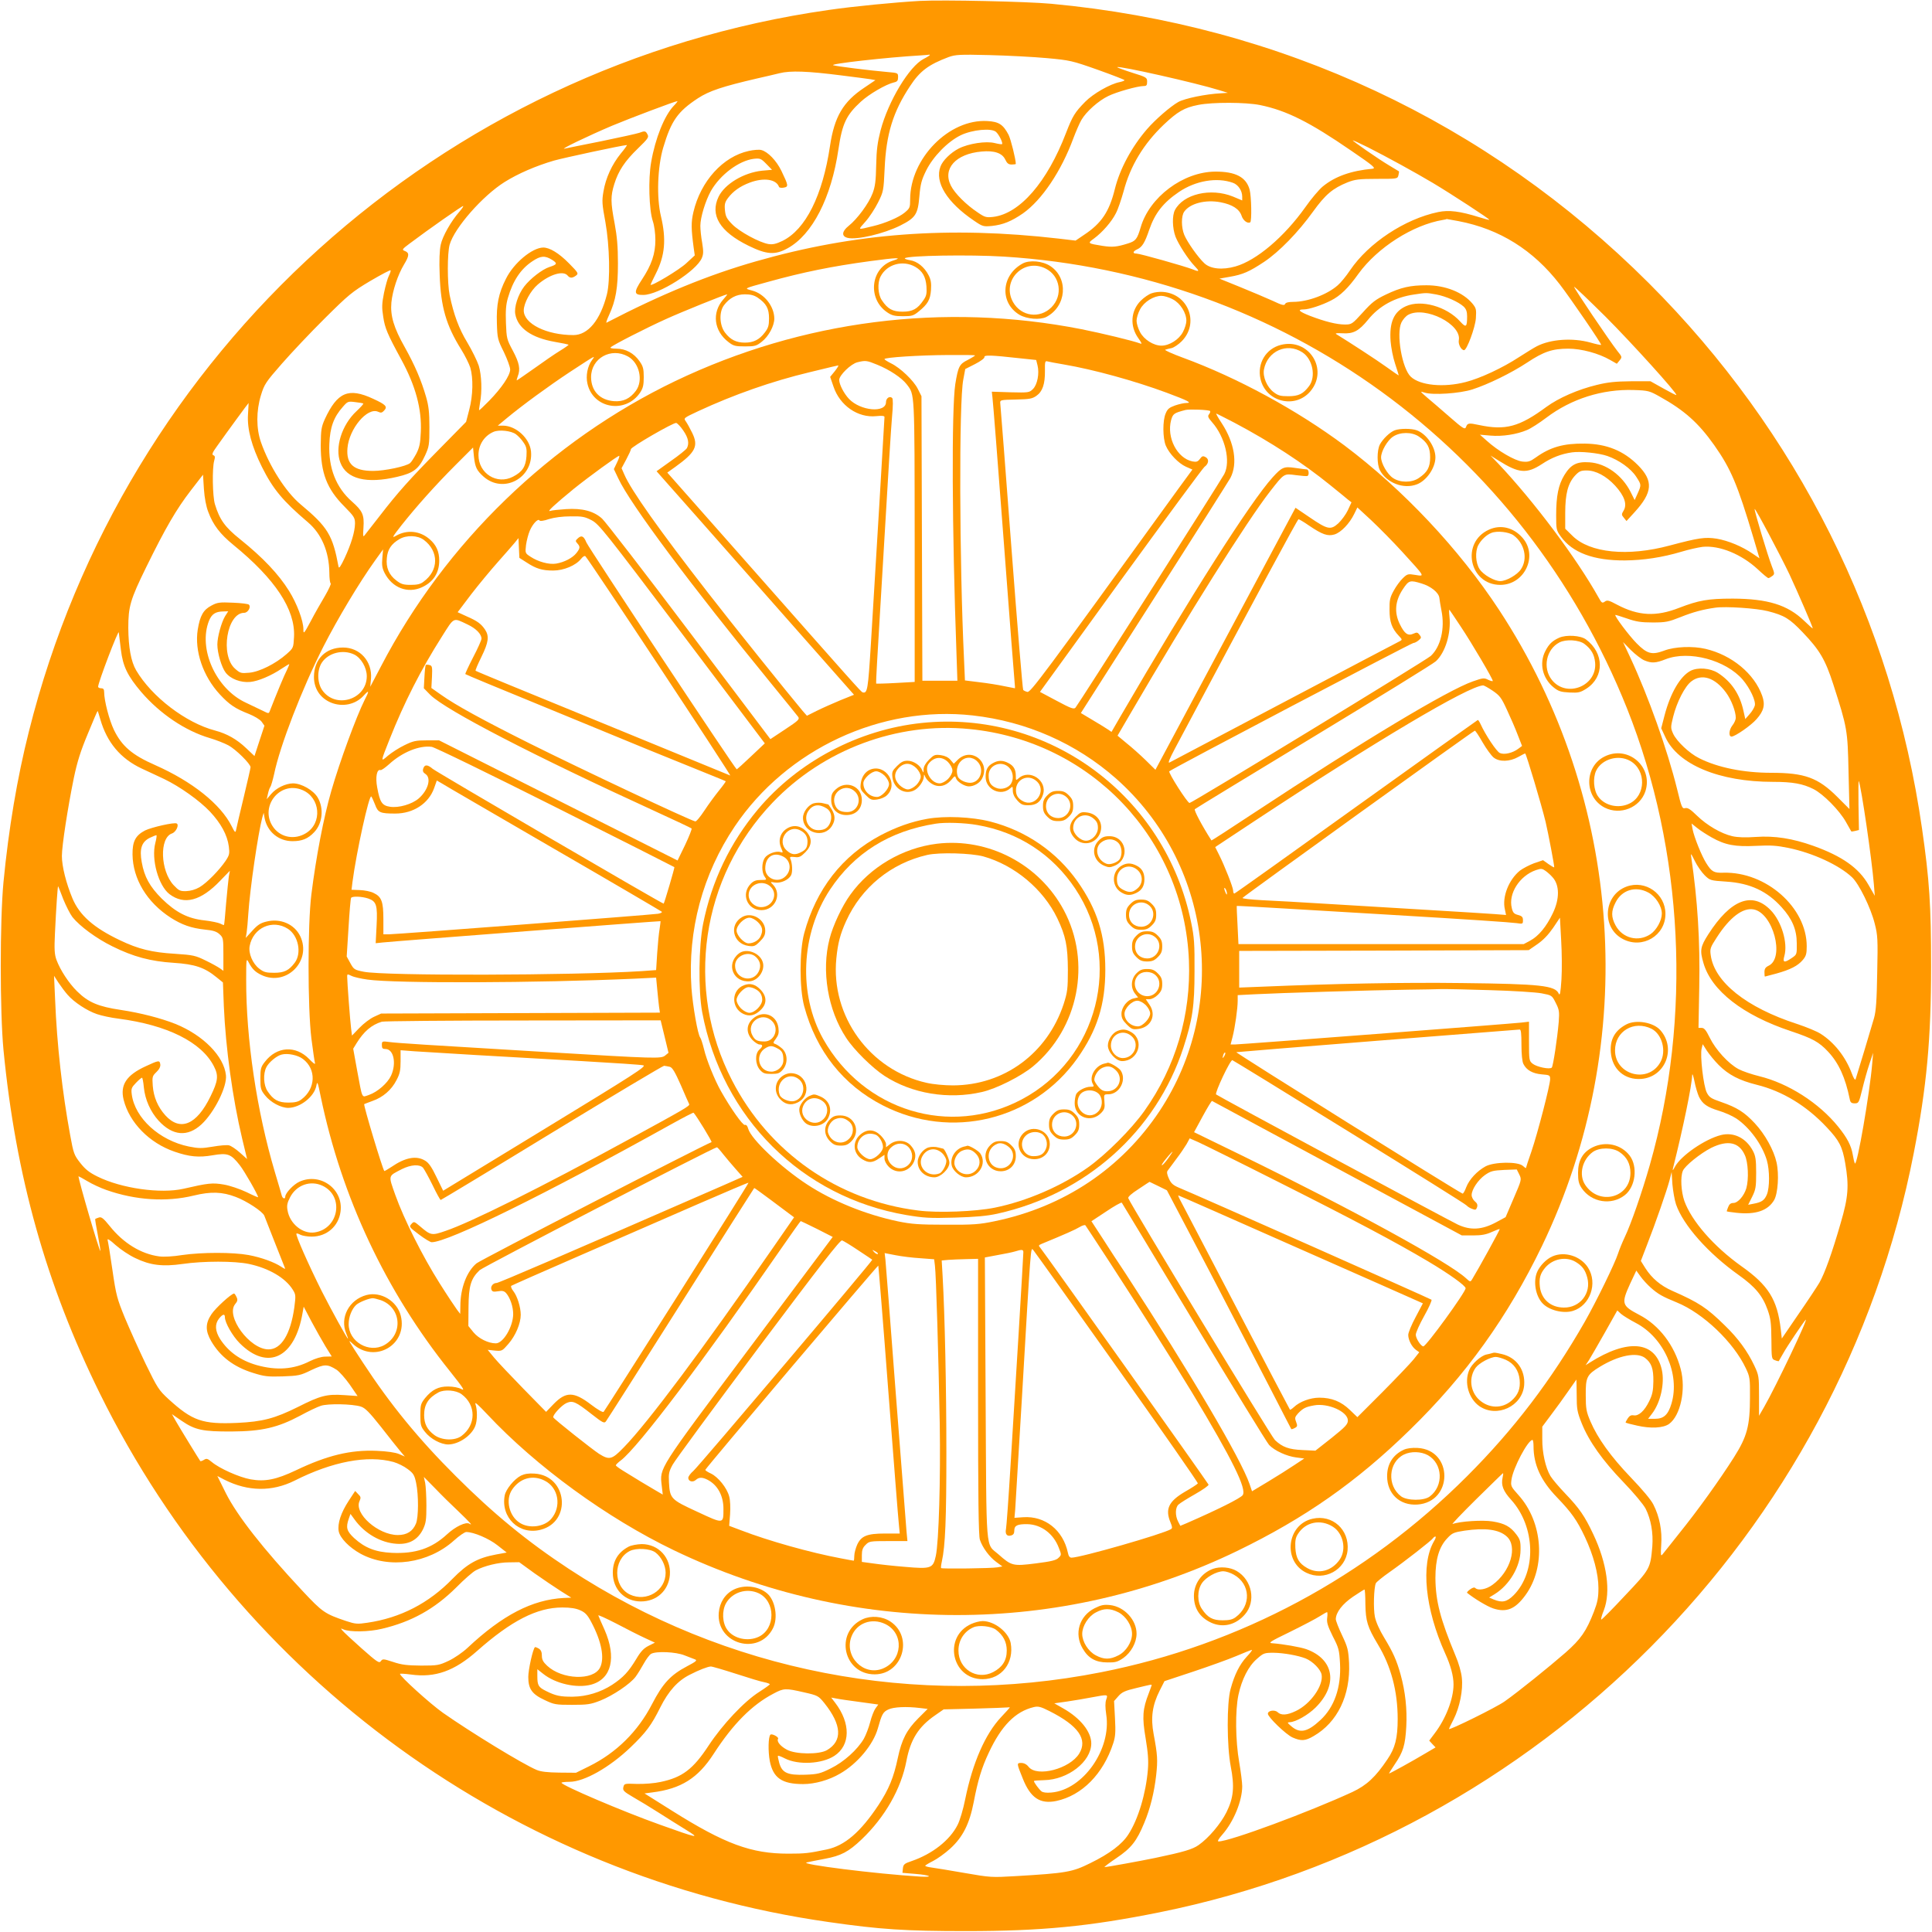 <?xml version="1.0" standalone="no"?>
<!DOCTYPE svg PUBLIC "-//W3C//DTD SVG 20010904//EN"
 "http://www.w3.org/TR/2001/REC-SVG-20010904/DTD/svg10.dtd">
<svg version="1.0" xmlns="http://www.w3.org/2000/svg"
 width="1280pt" height="1280pt" viewBox="0 0 1280 1280"
 preserveAspectRatio="xMidYMid meet">
<g transform="translate(0,1280) scale(0.1,-0.1)"
fill="#ff9800" stroke="none">
<path d="M6095 12794 c-161 -9 -441 -36 -605 -60 -2569 -366 -4668 -2261
-5299 -4782 -77 -305 -134 -644 -168 -997 -24 -253 -24 -857 0 -1110 81 -836
282 -1553 638 -2276 933 -1892 2744 -3206 4829 -3503 340 -49 508 -60 910 -60
501 0 817 31 1280 124 2515 507 4508 2511 4999 5030 86 440 115 756 115 1240
0 402 -11 570 -60 910 -197 1375 -826 2631 -1810 3614 -1070 1069 -2440 1710
-3959 1851 -162 15 -716 27 -870 19z m65 -359 c0 -2 -18 -14 -40 -25 -95 -48
-235 -280 -286 -474 -20 -78 -27 -128 -29 -230 -2 -104 -7 -143 -24 -187 -25
-67 -102 -171 -159 -216 -45 -36 -48 -69 -6 -79 60 -15 239 27 349 82 101 51
116 74 126 192 7 82 14 109 45 172 46 93 143 192 229 234 77 37 204 49 234 22
20 -18 47 -73 40 -81 -3 -2 -24 1 -48 7 -58 15 -174 -3 -239 -36 -54 -28 -106
-79 -121 -119 -40 -104 43 -238 222 -359 57 -39 62 -40 118 -35 75 8 130 31
206 83 126 89 254 280 334 497 17 45 41 101 54 123 32 55 113 127 178 158 55
27 194 66 234 66 19 0 23 5 23 29 0 27 -4 30 -101 60 -56 18 -99 34 -97 36 10
11 521 -104 678 -153 l55 -17 -45 -3 c-102 -5 -241 -34 -284 -58 -51 -29 -151
-115 -207 -180 -101 -117 -180 -263 -213 -397 -37 -150 -89 -227 -204 -303
l-56 -38 -110 13 c-729 84 -1352 37 -2006 -150 -316 -90 -628 -218 -992 -407
-4 -2 3 20 17 50 45 98 59 180 59 343 0 112 -6 179 -22 265 -27 141 -27 181
-2 261 27 87 69 151 157 236 66 64 73 74 63 92 -12 24 -18 25 -55 11 -14 -5
-126 -30 -248 -55 -122 -24 -233 -47 -247 -50 -34 -7 157 85 315 152 117 49
419 163 433 163 3 0 -8 -15 -25 -32 -61 -64 -122 -215 -149 -373 -20 -112 -14
-315 11 -390 10 -29 17 -81 17 -125 0 -91 -25 -165 -89 -262 -56 -85 -54 -103
10 -102 102 1 352 159 387 245 11 26 11 45 2 101 -7 37 -12 88 -12 112 0 56
34 166 70 231 62 108 186 201 285 213 41 4 47 2 82 -34 l38 -39 -67 -6 c-121
-13 -246 -88 -287 -172 -59 -122 8 -232 198 -325 120 -59 176 -63 259 -17 164
90 290 335 337 657 25 169 52 226 148 314 54 50 167 116 220 128 22 5 27 12
27 35 0 28 -1 28 -72 34 -115 10 -341 38 -358 45 -26 9 355 52 580 65 30 2 56
4 58 5 1 1 2 0 2 -3z m775 -20 c154 -14 167 -17 337 -77 98 -35 178 -66 178
-69 0 -4 -14 -9 -32 -13 -63 -12 -176 -77 -228 -130 -69 -70 -84 -95 -127
-206 -125 -327 -307 -536 -483 -557 -46 -5 -55 -3 -103 30 -74 49 -151 125
-177 177 -57 112 32 211 203 226 84 8 137 -10 157 -53 12 -25 21 -33 43 -33
15 0 27 2 27 4 0 30 -33 163 -48 193 -36 68 -64 87 -141 91 -253 15 -511 -248
-511 -519 0 -54 -2 -59 -37 -88 -37 -31 -131 -71 -208 -89 -108 -26 -103 -29
-51 30 26 29 63 86 83 126 36 72 37 77 44 225 10 229 56 377 168 546 65 100
123 143 256 193 45 16 72 18 270 13 121 -3 292 -12 380 -20z m-1358 -115 c87
-11 173 -22 191 -25 l32 -6 -74 -50 c-140 -93 -198 -192 -227 -386 -49 -329
-162 -554 -315 -629 -42 -20 -63 -25 -92 -21 -61 10 -193 82 -241 131 -37 38
-44 52 -48 93 -4 40 0 54 20 81 34 45 80 78 144 102 93 35 176 23 194 -28 2
-6 17 -8 32 -5 32 6 31 13 -16 111 -33 68 -90 127 -133 138 -14 4 -52 1 -83
-6 -171 -37 -319 -200 -367 -405 -16 -68 -15 -111 2 -238 l7 -49 -55 -51 c-46
-44 -238 -159 -238 -143 0 2 16 35 35 73 61 120 70 228 34 380 -30 123 -23
327 15 455 53 178 96 239 230 327 75 49 163 78 391 131 50 11 117 27 150 35
72 18 185 14 412 -15z m2771 -196 c176 -36 329 -113 605 -303 148 -101 165
-116 140 -119 -142 -13 -249 -51 -330 -118 -24 -20 -76 -81 -115 -137 -140
-197 -323 -352 -462 -392 -87 -25 -167 -17 -207 21 -42 39 -113 140 -133 188
-20 49 -21 125 0 154 38 54 140 81 240 62 79 -15 125 -45 140 -90 10 -31 39
-53 57 -43 11 6 8 173 -4 217 -23 83 -94 120 -229 119 -212 -2 -435 -169 -493
-370 -23 -78 -33 -90 -84 -106 -73 -23 -103 -26 -168 -16 -100 16 -101 17 -58
48 56 41 118 112 146 168 14 26 36 92 51 145 44 168 132 314 266 442 91 86
136 113 229 131 95 19 315 18 409 -1z m715 -280 c128 -65 309 -164 430 -236
124 -74 378 -240 374 -244 -2 -2 -32 6 -67 17 -128 40 -201 49 -272 34 -221
-46 -461 -205 -583 -385 -26 -39 -63 -84 -82 -100 -70 -62 -199 -110 -295
-110 -33 0 -50 -5 -54 -14 -5 -12 -21 -8 -82 21 -42 19 -139 60 -215 91 l-138
56 68 12 c87 15 130 34 228 99 99 66 226 196 325 334 81 112 129 153 228 193
49 19 75 23 194 23 136 0 137 0 143 24 3 13 5 24 3 26 -2 1 -30 18 -63 38 -74
44 -251 167 -242 167 4 0 49 -21 100 -46z m-4950 -41 c-59 -73 -100 -162 -115
-252 -11 -63 -9 -84 13 -203 28 -157 33 -386 10 -478 -43 -170 -125 -270 -222
-270 -178 0 -329 75 -329 163 0 48 45 131 93 172 78 67 168 94 197 60 16 -19
31 -19 56 -1 18 14 16 18 -46 81 -67 68 -128 105 -171 105 -73 -1 -195 -102
-247 -207 -49 -96 -64 -173 -60 -294 3 -100 5 -109 46 -191 23 -48 42 -100 42
-116 0 -39 -57 -123 -139 -207 -35 -36 -65 -64 -67 -63 -1 2 2 23 6 48 15 76
11 184 -8 247 -11 33 -45 102 -76 154 -56 92 -90 185 -117 314 -16 78 -16 278
0 334 32 112 219 324 364 415 91 57 208 107 327 142 68 19 444 100 483 103 4
1 -14 -25 -40 -56z m4055 -194 c35 -12 62 -52 62 -92 l0 -25 -62 26 c-147 59
-328 17 -384 -90 -19 -37 -17 -119 4 -176 20 -51 83 -149 126 -194 35 -36 33
-41 -11 -23 -57 22 -351 105 -374 105 -27 0 -24 15 5 28 33 15 51 44 80 130
38 110 93 180 198 251 110 74 250 98 356 60z m-5124 -191 c-56 -64 -112 -163
-124 -219 -8 -36 -11 -106 -7 -200 7 -210 42 -334 143 -495 25 -40 52 -95 60
-120 20 -69 18 -184 -7 -278 l-21 -81 -177 -180 c-195 -198 -276 -288 -396
-444 -44 -57 -87 -112 -96 -123 -14 -19 -15 -16 -11 46 6 85 -6 111 -76 173
-105 92 -157 223 -150 382 4 109 29 178 89 245 32 37 35 38 82 32 28 -3 52 -7
54 -10 2 -2 -18 -25 -45 -50 -98 -91 -145 -242 -107 -341 41 -109 174 -142
377 -94 108 25 143 52 184 141 27 59 29 71 29 188 0 98 -5 141 -22 200 -32
111 -74 209 -142 331 -72 127 -96 208 -88 295 8 79 42 182 84 252 36 59 36 78
3 90 -18 7 -15 12 32 47 129 97 353 254 357 250 2 -2 -9 -19 -25 -37z m6619
-63 c272 -52 495 -191 671 -419 73 -95 279 -396 274 -401 -2 -2 -35 5 -73 16
-117 32 -262 22 -353 -25 -18 -9 -71 -42 -118 -72 -108 -71 -256 -140 -353
-165 -146 -38 -302 -23 -364 35 -58 54 -98 285 -62 360 10 20 30 43 46 51 112
59 354 -64 334 -169 -5 -27 16 -66 35 -66 18 0 73 148 78 210 4 61 2 68 -23
99 -63 75 -180 121 -304 121 -107 0 -170 -14 -268 -61 -69 -33 -93 -51 -154
-119 -71 -78 -74 -80 -119 -80 -55 0 -133 20 -230 57 -74 29 -88 43 -42 43 34
0 120 28 180 59 62 31 115 83 182 177 126 174 361 324 560 357 14 2 25 5 25 6
0 0 35 -6 78 -14z m-3013 -235 c1850 -115 3441 -1269 4130 -2995 375 -942 430
-2045 150 -3025 -52 -182 -124 -389 -165 -475 -18 -38 -38 -88 -45 -110 -20
-63 -142 -314 -221 -453 -221 -386 -469 -712 -779 -1022 -669 -669 -1507
-1118 -2425 -1299 -1226 -242 -2488 3 -3525 684 -277 182 -503 368 -750 615
-248 247 -434 475 -614 750 -103 157 -105 161 -70 128 146 -136 368 -7 319
186 -25 97 -132 161 -227 136 -116 -31 -178 -150 -134 -255 8 -19 13 -35 12
-35 -6 0 -111 191 -174 315 -89 178 -176 375 -168 382 2 3 15 -1 27 -8 13 -6
46 -12 74 -12 99 0 178 68 191 165 21 149 -133 262 -272 199 -40 -18 -94 -76
-94 -99 0 -18 -17 -14 -23 6 -2 9 -23 80 -46 157 -120 404 -191 881 -190 1275
0 138 1 144 16 115 24 -46 45 -66 88 -86 164 -75 332 96 254 259 -39 80 -132
120 -225 96 -38 -9 -59 -23 -92 -60 l-44 -48 6 35 c3 19 8 75 11 124 11 168
65 535 93 640 l9 30 6 -35 c18 -91 93 -153 185 -153 63 0 103 16 144 60 55 58
65 157 23 229 -29 49 -108 94 -164 94 -50 -1 -111 -31 -145 -71 l-29 -34 8 35
c4 19 11 40 16 46 5 7 16 45 25 85 38 186 184 564 326 844 95 186 236 422 344
573 l52 72 -5 -58 c-4 -46 -1 -66 15 -98 51 -99 153 -138 247 -95 76 35 115
95 115 177 0 59 -19 103 -63 141 -65 57 -151 65 -224 23 -29 -17 -24 -8 37 70
100 126 226 267 359 400 l115 115 6 -60 c8 -71 18 -92 64 -133 132 -116 331
-9 314 168 -9 87 -100 170 -186 170 l-34 0 59 49 c105 87 276 212 418 306 178
116 171 113 147 79 -30 -40 -42 -105 -30 -156 37 -165 252 -202 349 -59 19 29
24 49 24 102 0 55 -4 72 -28 106 -37 53 -92 83 -153 83 -30 0 -44 4 -38 9 16
16 237 129 366 187 103 47 393 164 406 164 2 0 -10 -16 -27 -35 -76 -87 -61
-208 35 -281 33 -26 46 -29 110 -29 65 0 76 3 111 31 46 36 83 105 83 154 -1
81 -66 164 -147 185 -55 15 -60 12 107 58 231 64 423 103 675 137 178 24 220
25 153 4 -150 -46 -174 -254 -39 -344 29 -20 49 -25 103 -25 59 0 70 3 104 31
61 49 77 78 82 142 3 45 0 68 -16 99 -28 54 -75 92 -123 99 -22 4 -37 9 -34
13 18 18 428 25 655 11z m-2993 -21 c38 -24 35 -31 -17 -48 -47 -15 -127 -77
-167 -129 -41 -54 -68 -137 -59 -184 17 -93 108 -156 262 -183 48 -8 89 -17
91 -19 2 -1 -24 -20 -57 -40 -33 -20 -110 -73 -171 -117 -61 -43 -113 -79
-115 -79 -2 0 1 12 6 26 19 48 11 89 -32 170 -41 76 -42 83 -46 185 -3 80 0
121 13 165 33 114 85 192 162 243 55 37 83 39 130 10z m2407 -47 c48 -28 69
-66 74 -129 3 -48 0 -64 -20 -92 -39 -58 -72 -76 -138 -76 -66 0 -99 18 -137
75 -27 39 -31 116 -9 158 42 82 148 111 230 64z m-3488 -60 c-8 -15 -22 -66
-32 -113 -14 -71 -15 -96 -5 -158 11 -75 28 -115 119 -282 96 -176 137 -330
130 -481 -3 -75 -9 -103 -30 -144 -15 -27 -33 -56 -41 -62 -26 -22 -169 -52
-245 -52 -129 0 -179 45 -170 151 11 129 132 273 203 241 19 -9 26 -7 40 8 24
26 12 39 -73 78 -163 76 -237 44 -320 -135 -23 -52 -26 -70 -27 -173 0 -183
40 -289 157 -406 65 -66 70 -75 70 -113 -1 -55 -25 -134 -69 -229 -25 -53 -37
-71 -40 -57 -39 210 -71 263 -252 414 -97 81 -206 251 -262 411 -32 91 -32
208 0 312 22 72 32 87 138 208 63 72 191 208 285 301 158 157 181 176 302 248
72 42 132 74 134 70 2 -4 -4 -21 -12 -37z m8061 -270 c170 -170 478 -510 469
-519 -2 -2 -41 18 -87 44 l-84 47 -130 0 c-100 -1 -152 -6 -225 -24 -125 -30
-253 -86 -335 -146 -179 -132 -271 -157 -445 -120 -70 15 -78 14 -88 -15 -7
-16 -21 -7 -108 69 -55 48 -122 106 -150 129 -47 41 -48 42 -16 32 52 -18 234
-6 317 21 103 33 257 108 363 178 110 73 168 92 273 92 86 0 201 -31 277 -75
l44 -25 18 22 c18 22 17 24 -14 62 -54 69 -295 426 -287 426 5 0 98 -89 208
-198z m-1121 147 c64 -12 146 -48 182 -81 16 -16 22 -33 22 -64 0 -72 -7 -77
-46 -34 -90 100 -259 147 -360 101 -79 -36 -110 -106 -101 -231 3 -41 16 -109
30 -150 14 -41 24 -76 24 -77 -1 -1 -38 24 -82 56 -65 47 -250 167 -330 216
-12 7 -2 9 38 7 73 -5 110 15 171 90 73 91 179 149 306 167 79 12 80 12 146 0z
m-4496 -21 c57 -39 75 -72 75 -137 0 -48 -5 -64 -28 -94 -36 -48 -75 -67 -132
-67 -57 0 -96 19 -132 67 -36 48 -40 135 -7 180 37 49 82 73 139 73 38 0 61
-6 85 -22z m-859 -390 c75 -42 102 -159 52 -227 -39 -52 -83 -73 -144 -69 -95
7 -152 67 -153 159 0 126 133 200 245 137z m6834 -265 c164 -91 257 -174 362
-322 111 -158 154 -259 261 -618 l39 -132 -44 30 c-71 49 -163 87 -239 100
-77 12 -119 6 -311 -45 -278 -75 -530 -50 -645 64 l-48 47 0 105 c0 126 18
195 64 246 28 30 39 35 78 35 61 0 130 -37 189 -101 61 -67 80 -122 57 -163
-16 -26 -16 -30 1 -50 l17 -21 52 57 c122 133 127 209 24 313 -96 96 -207 141
-352 143 -141 2 -229 -23 -325 -92 -38 -27 -50 -31 -89 -27 -51 6 -162 71
-236 138 l-45 40 70 -6 c79 -7 174 8 242 37 25 10 82 47 127 81 166 126 372
191 581 184 95 -3 104 -6 170 -43z m-9352 -120 c-6 -96 24 -209 92 -346 74
-148 138 -225 306 -368 89 -76 139 -193 141 -332 0 -37 4 -70 9 -72 4 -3 -13
-40 -38 -83 -25 -42 -68 -117 -94 -167 -46 -86 -49 -88 -49 -53 0 55 -43 170
-95 253 -69 111 -173 221 -325 343 -99 79 -135 129 -166 231 -16 52 -19 239
-5 288 7 25 6 33 -6 37 -11 5 -5 19 27 63 63 89 205 283 207 283 0 0 -1 -35
-4 -77z m1775 -130 c15 -11 38 -35 50 -54 20 -28 23 -44 20 -92 -5 -69 -27
-103 -89 -135 -106 -56 -229 21 -229 143 0 69 39 128 100 154 37 16 117 7 148
-16z m7231 -144 c77 -27 155 -82 191 -137 35 -54 35 -54 10 -111 l-20 -44 -27
54 c-56 111 -164 189 -272 196 -85 6 -124 -15 -167 -85 -39 -64 -54 -138 -54
-265 0 -95 1 -100 31 -142 77 -107 217 -159 424 -158 123 1 249 20 376 58 46
14 109 28 139 32 112 11 257 -48 366 -149 34 -32 65 -58 70 -58 5 0 17 7 26
14 16 12 16 16 -4 67 -26 67 -118 372 -113 377 5 5 169 -304 231 -434 54 -116
154 -347 154 -357 0 -3 -26 20 -57 50 -110 106 -242 146 -473 147 -164 0 -225
-11 -355 -61 -153 -60 -270 -54 -412 21 -54 29 -65 32 -81 20 -17 -12 -21 -9
-42 29 -145 259 -426 634 -664 886 l-51 53 56 -35 c132 -83 184 -87 284 -22
64 43 129 68 200 78 54 8 176 -4 234 -24z m-9269 -371 c32 -86 78 -146 166
-218 278 -227 411 -428 402 -609 -4 -74 -4 -74 -50 -115 -73 -64 -179 -117
-247 -123 -54 -5 -60 -3 -93 26 -101 88 -55 371 60 371 24 0 47 38 31 54 -4 5
-52 11 -106 13 -88 4 -103 2 -142 -19 -54 -28 -76 -67 -91 -160 -22 -141 35
-308 146 -428 64 -69 103 -95 193 -130 37 -15 72 -36 84 -51 l19 -27 -33 -100
-33 -101 -56 53 c-61 58 -126 95 -205 116 -194 51 -420 224 -523 399 -34 58
-51 152 -52 281 0 141 13 187 119 403 127 259 200 384 294 506 l82 106 6 -95
c4 -59 15 -117 29 -152z m1428 -185 c100 -75 100 -202 -2 -277 -20 -16 -42
-21 -85 -21 -48 0 -64 5 -95 29 -49 37 -70 86 -63 149 5 57 29 93 83 125 47
28 121 26 162 -5z m8904 -472 c110 -28 144 -49 231 -140 113 -118 150 -181
203 -345 93 -289 95 -303 101 -579 l6 -247 -80 80 c-128 128 -217 160 -438
160 -184 0 -356 35 -478 97 -65 32 -149 112 -172 162 -17 38 -17 43 0 112 24
97 78 203 121 235 69 53 156 25 229 -74 35 -47 65 -125 65 -168 0 -12 -10 -35
-23 -51 -22 -28 -26 -73 -5 -73 23 0 130 74 166 116 48 54 58 95 37 154 -52
147 -201 270 -375 311 -85 20 -204 15 -273 -11 -83 -31 -114 -23 -185 49 -50
51 -147 180 -140 187 2 1 37 -10 78 -24 60 -21 93 -26 170 -26 86 0 104 4 185
36 82 33 150 51 230 62 68 10 273 -4 347 -23z m-10221 -34 c-24 -40 -51 -137
-51 -187 0 -56 28 -151 55 -186 32 -42 100 -68 163 -62 53 5 140 42 208 88 25
16 47 30 50 30 2 0 -5 -18 -15 -39 -17 -32 -70 -160 -112 -268 -8 -22 -8 -22
-46 -3 -21 10 -73 35 -115 55 -198 92 -317 358 -243 543 18 44 43 60 93 61
l34 1 -21 -33z m-690 -222 c13 -109 44 -173 135 -280 124 -144 291 -257 454
-305 41 -12 97 -34 123 -48 49 -26 147 -123 147 -145 0 -6 -21 -97 -46 -202
-25 -104 -48 -201 -50 -214 -4 -20 -8 -17 -29 25 -73 146 -261 296 -507 405
-153 67 -221 126 -273 233 -32 67 -65 195 -65 251 0 18 -5 25 -20 25 -11 0
-20 5 -20 10 0 28 135 382 137 360 2 -14 8 -65 14 -115z m10093 -70 c48 -20
75 -19 143 8 154 59 397 -6 509 -136 49 -58 88 -141 80 -172 -4 -14 -19 -40
-35 -57 l-28 -32 -12 54 c-24 111 -80 194 -170 252 -52 32 -132 38 -180 14
-69 -36 -134 -147 -173 -296 l-22 -85 27 -58 c84 -183 357 -297 714 -297 129
0 197 -12 268 -48 64 -32 172 -141 215 -218 18 -32 34 -60 35 -62 2 -2 14 0
27 3 l24 6 -3 167 c-1 92 -1 163 2 157 16 -36 86 -514 100 -685 l6 -75 -42 73
c-63 111 -175 190 -365 258 -138 49 -256 68 -382 59 -68 -5 -120 -3 -155 5
-74 17 -168 72 -234 136 -43 42 -61 54 -78 50 -20 -5 -24 3 -54 127 -65 262
-190 613 -310 871 l-48 102 53 -54 c30 -29 69 -59 88 -67z m-10229 -392 c44
-152 133 -258 272 -324 49 -22 117 -55 152 -71 102 -49 233 -142 302 -215 73
-78 115 -155 125 -231 6 -47 4 -57 -21 -95 -43 -63 -124 -146 -173 -175 -28
-16 -60 -25 -89 -26 -40 -1 -48 3 -83 40 -88 95 -95 313 -11 342 27 9 49 56
32 66 -15 10 -167 -25 -210 -46 -63 -33 -84 -72 -83 -159 2 -162 95 -317 253
-419 74 -47 135 -69 228 -79 54 -5 77 -13 96 -31 24 -22 25 -29 25 -133 l0
-109 -22 16 c-13 9 -55 33 -95 52 -67 33 -82 37 -205 45 -152 9 -243 32 -362
89 -175 83 -269 166 -316 278 -42 101 -70 212 -70 281 0 68 39 320 79 516 23
110 45 179 93 294 34 83 63 151 65 151 1 0 9 -26 18 -57z m1338 -467 c120 -50
134 -219 24 -286 -73 -45 -163 -30 -213 35 -101 133 36 315 189 251z m9337
-314 c90 -51 157 -63 295 -56 98 5 137 2 215 -14 160 -33 334 -113 420 -194
46 -43 125 -203 151 -309 19 -74 21 -102 16 -323 -3 -185 -8 -255 -21 -301
-19 -67 -114 -381 -122 -405 -4 -9 -14 7 -26 40 -41 109 -116 204 -206 261
-25 16 -95 45 -156 65 -336 109 -548 278 -572 456 -6 42 -3 51 40 117 86 134
173 199 244 186 129 -24 208 -321 100 -373 -21 -10 -28 -20 -28 -43 0 -16 1
-29 3 -29 1 0 35 9 76 20 93 26 142 51 175 90 22 26 26 41 26 91 0 257 -270
495 -552 487 -63 -2 -78 6 -114 64 -30 47 -80 172 -90 223 l-7 39 39 -31 c21
-17 64 -44 94 -61z m-10311 -37 c-28 -109 21 -283 94 -339 98 -74 208 -45 336
89 l64 66 -7 -38 c-3 -21 -11 -101 -18 -178 -6 -77 -12 -141 -14 -143 -1 -2
-12 2 -25 9 -12 6 -59 16 -103 21 -112 12 -191 53 -284 144 -80 80 -116 145
-133 242 -16 88 -1 134 53 161 23 11 43 19 45 17 2 -2 -1 -25 -8 -51z m10265
-214 c35 -34 38 -35 144 -42 156 -10 270 -63 366 -170 70 -77 100 -149 100
-238 1 -74 1 -75 -33 -98 -50 -34 -62 -31 -49 14 24 86 -19 229 -91 303 -122
126 -265 71 -413 -160 -53 -83 -57 -106 -32 -191 53 -183 262 -345 577 -450
147 -49 188 -72 249 -137 70 -75 114 -171 143 -314 4 -22 11 -28 33 -28 26 0
28 4 50 93 12 50 33 126 47 167 l25 75 -6 -70 c-16 -195 -101 -687 -115 -663
-4 7 -10 33 -14 58 -10 60 -37 112 -97 186 -127 157 -330 287 -523 334 -49 12
-111 33 -137 47 -67 36 -151 128 -190 207 -25 51 -37 66 -54 66 l-21 0 5 269
c6 309 -11 577 -53 861 -5 31 -2 28 24 -25 16 -33 46 -75 65 -94z m-10875
-158 c18 -44 45 -98 61 -119 49 -61 159 -142 265 -194 139 -69 252 -99 406
-109 140 -9 205 -31 284 -96 l42 -34 6 -158 c12 -275 58 -610 121 -875 l33
-137 -48 43 c-27 24 -60 46 -73 48 -14 3 -62 -1 -107 -9 -73 -12 -92 -12 -158
1 -195 40 -357 188 -378 345 -5 38 -2 46 28 77 18 19 36 34 40 34 3 0 9 -29
12 -64 8 -81 44 -162 98 -221 93 -101 192 -109 284 -24 85 79 170 249 162 325
-13 126 -150 265 -334 340 -96 38 -230 73 -363 93 -148 22 -215 50 -289 123
-55 54 -112 141 -137 209 -13 36 -15 69 -10 174 8 170 18 316 21 313 2 -2 17
-40 34 -85z m1489 -197 c69 -45 92 -161 45 -224 -39 -52 -70 -67 -137 -67 -53
0 -68 4 -98 27 -44 33 -73 102 -64 150 23 122 152 180 254 114z m-1459 -438
c42 -48 128 -105 194 -127 29 -10 93 -24 143 -30 322 -42 549 -155 631 -315
32 -62 28 -97 -22 -199 -92 -190 -201 -235 -300 -126 -49 55 -77 119 -83 196
-4 59 -3 64 24 90 19 18 28 36 26 51 -4 29 -10 28 -96 -12 -129 -59 -171 -124
-147 -222 38 -152 171 -287 337 -344 98 -34 161 -40 253 -24 99 17 121 9 179
-65 31 -39 122 -198 122 -213 0 -2 -35 13 -77 34 -45 21 -109 43 -150 50 -76
13 -103 10 -268 -28 -150 -34 -410 2 -569 81 -55 27 -81 48 -114 90 -41 52
-45 63 -67 184 -52 282 -88 599 -100 901 l-7 155 29 -45 c17 -25 44 -62 62
-82z m10938 -464 c65 -65 136 -102 252 -131 170 -42 329 -138 463 -281 84 -89
104 -128 123 -238 26 -151 21 -223 -30 -397 -57 -198 -106 -334 -141 -395 -16
-27 -78 -121 -139 -209 l-110 -161 -7 61 c-23 198 -82 292 -262 419 -182 130
-329 298 -377 432 -21 62 -27 156 -10 198 12 33 117 117 188 153 110 54 185
38 223 -48 22 -47 27 -158 10 -219 -15 -51 -56 -98 -86 -98 -17 0 -27 -8 -34
-26 -6 -14 -10 -27 -10 -29 0 -2 29 -6 64 -10 127 -14 209 14 250 84 25 43 34
171 16 250 -18 81 -76 186 -144 259 -69 74 -119 105 -223 141 -67 23 -79 31
-95 62 -22 42 -46 248 -34 293 l7 28 28 -44 c16 -24 50 -66 78 -94z m-131
-210 c23 -47 53 -69 132 -93 37 -11 89 -34 115 -51 88 -59 172 -173 203 -278
19 -66 19 -180 0 -226 -16 -38 -34 -51 -88 -61 l-36 -7 27 54 c23 47 26 64 26
158 0 88 -4 112 -22 146 -45 85 -127 125 -211 104 -107 -27 -266 -137 -305
-210 -14 -26 -17 -28 -13 -10 68 271 124 543 127 616 1 16 7 -1 15 -39 7 -37
21 -83 30 -103z m-152 -713 c47 -137 212 -324 416 -469 108 -77 157 -135 191
-230 20 -57 24 -86 25 -196 1 -126 1 -130 24 -138 12 -5 24 -7 25 -6 1 2 14
26 30 53 26 47 128 198 147 220 29 32 -197 -443 -275 -578 l-33 -57 0 133 c0
128 -1 135 -32 201 -44 93 -106 179 -194 264 -120 118 -172 152 -349 230 -77
34 -135 83 -178 150 l-30 48 40 104 c58 148 133 365 150 430 l14 55 5 -80 c4
-44 14 -104 24 -134z m-10399 95 c193 -68 398 -81 578 -37 115 28 190 25 279
-9 72 -27 177 -96 189 -124 4 -12 37 -93 71 -181 35 -88 65 -164 67 -169 2 -5
-9 0 -25 11 -45 30 -131 62 -217 78 -102 19 -309 19 -440 0 -61 -10 -122 -13
-152 -9 -120 16 -237 87 -328 201 -41 51 -55 62 -71 57 -12 -4 -23 -8 -25 -10
-2 -2 6 -49 17 -106 11 -57 19 -105 17 -106 -6 -6 -145 470 -145 495 0 1 26
-13 58 -32 31 -19 89 -46 127 -59z m1432 28 c145 -69 108 -285 -52 -309 -80
-12 -165 57 -180 146 -6 32 -2 50 17 87 42 81 134 114 215 76z m-1241 -479
c99 -48 181 -58 314 -39 137 20 344 20 439 0 132 -28 242 -92 291 -171 20 -32
20 -39 10 -117 -25 -178 -87 -279 -172 -278 -124 1 -285 220 -220 300 16 19
18 29 9 47 -6 13 -13 23 -16 23 -18 0 -124 -97 -150 -137 -41 -61 -41 -110 -2
-178 60 -103 149 -171 278 -211 73 -23 96 -26 195 -23 106 4 118 6 191 42 86
40 105 41 167 2 19 -13 58 -57 87 -98 l52 -76 -88 6 c-115 8 -158 -3 -306 -78
-155 -77 -235 -98 -403 -106 -231 -10 -297 13 -456 158 -64 59 -73 73 -151
233 -45 94 -107 232 -138 306 -51 125 -58 149 -82 315 -14 99 -29 189 -32 199
-4 13 15 2 53 -33 33 -29 91 -68 130 -86z m10042 -197 c46 -41 75 -58 171 -97
175 -71 377 -264 458 -437 26 -55 28 -67 27 -189 0 -193 -19 -262 -106 -400
-96 -151 -240 -352 -362 -503 -55 -70 -106 -133 -113 -142 -10 -12 -11 1 -7
65 7 93 -11 187 -52 267 -15 31 -75 102 -149 179 -134 140 -220 260 -268 372
-27 63 -31 84 -31 172 -1 121 7 137 94 190 123 75 243 99 298 59 43 -33 57
-70 56 -156 -1 -62 -6 -87 -28 -132 -31 -64 -70 -99 -103 -93 -16 3 -27 -3
-38 -19 -8 -13 -15 -25 -15 -28 0 -3 34 -12 76 -21 91 -21 174 -16 212 11 76
55 113 229 77 364 -41 157 -143 291 -275 359 -116 61 -120 74 -60 206 l41 87
28 -39 c15 -21 46 -55 69 -75z m-8415 -82 c136 -49 150 -225 24 -297 -102 -57
-237 22 -237 138 0 49 21 101 50 128 20 18 85 44 110 44 8 0 32 -6 53 -13z
m-366 -307 l41 -66 -43 -1 c-26 0 -65 -12 -102 -30 -107 -55 -221 -63 -353
-26 -107 31 -187 88 -242 173 -33 53 -36 98 -7 135 24 30 39 34 39 9 0 -36 51
-125 98 -172 186 -186 367 -97 417 203 l7 39 52 -99 c29 -54 71 -129 93 -165z
m8681 156 c186 -97 294 -340 236 -534 -22 -74 -51 -101 -109 -101 l-46 0 26
34 c57 74 85 202 65 291 -43 191 -225 208 -480 46 l-25 -16 23 35 c12 19 59
101 105 182 l82 146 25 -23 c14 -12 58 -39 98 -60z m-392 -478 c0 -91 3 -111
33 -186 48 -120 138 -247 277 -391 71 -74 132 -147 147 -176 35 -70 51 -160
44 -250 -13 -146 -14 -149 -180 -324 -82 -88 -153 -160 -158 -160 -4 0 3 28
17 62 47 122 21 311 -70 503 -57 121 -92 172 -186 270 -42 44 -86 96 -98 116
-32 54 -55 154 -54 246 l0 81 59 79 c33 43 83 113 113 156 30 42 54 77 54 77
1 0 1 -46 2 -103z m-8055 -76 c28 -9 55 -36 132 -133 53 -68 110 -140 127
-160 l32 -38 -39 17 c-24 10 -78 18 -149 21 -172 7 -326 -30 -533 -129 -131
-62 -205 -77 -301 -60 -76 14 -206 72 -257 115 -28 23 -35 25 -52 14 -11 -7
-22 -10 -24 -8 -7 9 -134 216 -161 263 l-27 48 64 -44 c89 -61 140 -72 332
-71 200 1 306 26 454 105 53 29 114 58 136 65 46 16 209 13 266 -5z m7769
-261 c0 -123 47 -228 155 -340 97 -101 133 -152 185 -262 57 -121 90 -244 90
-339 0 -65 -6 -94 -30 -157 -50 -129 -87 -182 -188 -271 -109 -95 -311 -258
-403 -323 -54 -39 -369 -194 -369 -183 0 3 14 32 31 65 40 80 63 193 54 274
-3 35 -21 99 -42 147 -101 243 -132 362 -133 515 0 124 25 207 79 263 32 35
44 39 114 50 138 20 228 8 279 -38 75 -66 26 -234 -94 -321 -41 -30 -94 -40
-114 -21 -5 6 -18 3 -34 -9 -14 -10 -23 -20 -20 -23 47 -38 133 -90 172 -103
88 -29 146 -6 214 87 137 187 117 484 -46 664 -50 56 -52 60 -46 102 10 76
109 263 139 263 4 0 7 -18 7 -40z m-7553 -106 c28 -8 71 -29 94 -47 38 -28 45
-40 56 -92 17 -82 16 -227 -1 -269 -21 -51 -60 -76 -120 -76 -131 0 -292 143
-254 225 10 22 9 29 -9 46 l-20 21 -42 -64 c-52 -79 -76 -152 -67 -203 9 -45
69 -107 145 -149 188 -102 449 -65 619 88 34 31 71 56 81 56 49 0 150 -43 207
-88 l61 -48 -71 -13 c-122 -23 -189 -60 -288 -161 -157 -162 -345 -259 -564
-291 -66 -10 -79 -9 -140 11 -142 48 -157 58 -290 200 -261 279 -432 497 -508
648 l-56 113 48 -25 c155 -78 314 -80 463 -6 251 127 484 171 656 124z m7348
-104 c-11 -50 4 -89 57 -147 161 -178 169 -477 17 -631 -46 -46 -77 -52 -133
-29 l-30 13 36 22 c100 62 171 184 172 293 1 57 -3 70 -28 103 -39 52 -77 73
-157 86 -65 11 -218 1 -265 -17 -9 -3 62 71 157 165 96 94 175 172 177 172 2
0 1 -13 -3 -30z m-6917 -224 c75 -72 98 -97 72 -81 -23 14 -92 -18 -148 -70
-102 -94 -209 -130 -366 -123 -108 5 -179 33 -250 98 -49 46 -56 69 -35 129
l11 31 27 -37 c67 -93 173 -154 278 -161 83 -6 140 26 175 95 20 42 23 63 23
158 0 61 -4 128 -8 150 l-9 40 74 -75 c40 -42 110 -111 156 -154z m6462 -198
c-88 -153 -59 -447 75 -743 36 -79 55 -149 55 -205 0 -95 -51 -227 -125 -324
l-36 -48 21 -23 21 -22 -68 -40 c-82 -49 -234 -133 -240 -133 -2 0 15 27 37
60 57 83 70 128 77 251 6 116 -6 231 -38 346 -26 93 -49 145 -109 244 -30 49
-54 103 -61 137 -11 54 -7 190 6 222 3 8 45 42 92 75 97 68 278 209 288 225 3
5 10 10 15 10 5 0 1 -15 -10 -32z m-5958 -212 c57 -40 135 -93 173 -117 l70
-44 -50 -2 c-208 -11 -406 -113 -637 -330 -32 -30 -87 -68 -125 -86 -64 -30
-74 -32 -183 -32 -93 1 -129 5 -185 24 -65 21 -70 22 -82 5 -11 -15 -24 -6
-126 84 -63 56 -120 109 -128 119 -13 15 -12 16 6 8 42 -19 170 -17 256 4 195
46 348 131 491 273 53 54 112 105 130 114 57 30 150 53 220 53 l68 1 102 -74z
m5504 -204 c2 -113 14 -152 83 -267 87 -144 131 -309 131 -494 0 -126 -17
-193 -68 -267 -79 -118 -138 -172 -231 -216 -288 -133 -814 -328 -888 -328 -9
0 0 17 25 45 75 85 132 223 132 321 0 23 -9 95 -20 159 -25 143 -27 342 -5
446 22 102 66 190 122 238 44 39 49 41 112 41 66 -1 162 -18 212 -38 46 -19
98 -71 105 -107 13 -72 -73 -195 -171 -241 -58 -28 -97 -30 -120 -8 -18 18
-65 12 -65 -10 0 -22 119 -137 163 -157 57 -25 84 -24 140 9 158 91 244 269
235 484 -5 88 -9 104 -46 183 -23 48 -42 97 -42 108 1 45 44 101 115 149 39
26 72 47 75 47 3 1 6 -43 6 -97z m-5201 -41 c32 -14 48 -31 73 -79 68 -128 89
-239 57 -301 -45 -87 -252 -79 -350 13 -27 25 -35 41 -35 67 0 24 -6 38 -21
47 -12 7 -23 11 -25 9 -14 -13 -44 -150 -44 -197 0 -79 24 -114 108 -153 63
-30 73 -32 182 -32 102 0 123 3 187 28 83 33 198 110 234 158 14 19 38 58 54
87 16 29 38 59 49 65 34 19 164 13 221 -10 28 -11 59 -23 70 -27 16 -6 7 -14
-54 -46 -108 -57 -160 -113 -231 -250 -94 -182 -237 -323 -417 -412 l-87 -43
-111 1 c-78 1 -122 6 -150 18 -91 38 -436 249 -620 378 -85 60 -285 241 -285
258 0 3 32 1 71 -4 162 -23 290 23 440 156 226 200 397 288 564 288 56 0 92
-6 120 -19z m4948 -49 c-4 -31 3 -54 37 -123 40 -77 43 -91 48 -180 8 -158
-37 -288 -129 -374 -87 -81 -137 -92 -196 -40 -25 22 -26 24 -8 25 39 1 122
48 172 98 150 150 122 320 -63 386 -40 14 -155 34 -224 39 -30 2 -18 10 118
76 83 41 171 87 194 102 24 15 46 28 50 28 3 1 4 -16 1 -37z m-4521 -134 l67
-31 -42 -21 c-32 -16 -52 -37 -82 -88 -51 -84 -85 -121 -159 -170 -77 -50
-170 -78 -260 -79 -83 -1 -115 6 -177 37 -52 26 -59 37 -59 100 l0 45 38 -30
c82 -66 223 -98 319 -72 135 37 169 180 88 364 -20 45 -39 87 -41 94 -3 6 50
-18 118 -53 68 -36 153 -79 190 -96z m3988 -124 c-47 -51 -81 -118 -107 -214
-26 -93 -25 -377 1 -513 26 -135 19 -207 -28 -303 -39 -78 -119 -172 -185
-218 -39 -28 -100 -46 -286 -85 -102 -21 -321 -61 -337 -61 -5 0 30 27 79 60
98 66 134 112 184 233 40 96 66 202 79 316 11 101 9 134 -17 273 -20 107 -9
190 40 287 l32 63 190 63 c105 35 233 81 285 103 52 22 99 41 104 41 5 1 -10
-20 -34 -45z m-3385 -113 c83 -27 168 -53 188 -56 20 -4 37 -10 37 -14 0 -3
-32 -26 -71 -51 -98 -62 -241 -214 -333 -353 -104 -159 -176 -213 -320 -243
-40 -9 -107 -14 -156 -13 -82 3 -84 3 -90 -21 -5 -22 1 -29 64 -66 39 -22 116
-69 171 -104 55 -35 136 -86 180 -113 98 -60 81 -57 -170 33 -250 89 -655 262
-655 279 0 3 24 6 53 6 97 0 265 95 405 229 102 98 138 146 197 265 54 107
115 176 196 216 60 31 117 53 138 54 7 1 82 -21 166 -48z m2755 -76 c0 -2 -9
-26 -19 -53 -41 -105 -45 -158 -21 -298 16 -98 20 -147 15 -209 -13 -157 -64
-328 -129 -428 -41 -65 -124 -128 -253 -191 -119 -59 -157 -66 -497 -86 -154
-9 -164 -9 -335 21 -97 17 -195 33 -218 36 -24 3 -43 8 -43 12 0 3 23 17 51
31 28 14 80 51 115 83 83 76 127 163 155 307 27 142 53 229 100 328 83 178
176 273 298 302 29 7 46 3 105 -27 190 -96 254 -186 196 -281 -62 -101 -279
-158 -335 -88 -13 17 -31 26 -49 26 -31 0 -31 -2 10 -103 51 -129 115 -171
222 -149 170 36 311 179 377 381 15 45 17 75 12 168 l-6 113 29 33 c23 26 44
36 117 53 103 25 103 25 103 19z m-2304 -47 c93 -21 96 -23 136 -72 115 -144
121 -250 17 -311 -51 -30 -207 -29 -266 3 -43 23 -69 55 -58 72 7 11 -42 37
-51 27 -14 -14 -16 -109 -4 -174 22 -112 80 -153 221 -153 77 0 171 26 244 69
116 66 221 193 251 300 26 93 34 109 69 125 34 17 121 21 210 10 l51 -6 -62
-62 c-77 -77 -110 -141 -136 -264 -27 -128 -59 -206 -128 -311 -118 -178 -223
-269 -342 -294 -120 -25 -143 -28 -255 -28 -246 0 -420 64 -770 284 l-183 115
53 7 c189 24 301 94 405 255 128 198 254 325 396 399 69 37 80 37 202 9z
m2003 -48 c-7 -20 -7 -51 0 -99 36 -229 -153 -499 -363 -517 -33 -3 -56 0 -66
8 -17 14 -50 59 -50 68 0 3 30 5 68 6 157 3 311 122 312 243 0 78 -72 168
-187 233 l-58 33 85 12 c47 7 119 19 160 27 113 21 111 21 99 -14z m-1633 -16
l123 -17 -19 -26 c-10 -14 -26 -55 -35 -91 -9 -35 -28 -85 -42 -110 -43 -73
-133 -154 -219 -196 -68 -34 -86 -39 -168 -42 -118 -4 -154 12 -173 77 -7 25
-11 46 -9 48 2 3 23 -5 46 -17 88 -45 245 -37 328 17 107 70 109 216 5 352
l-26 34 33 -6 c18 -4 88 -14 156 -23z m994 -37 c0 -1 -26 -30 -58 -64 -105
-112 -188 -302 -237 -542 -13 -66 -36 -144 -51 -172 -51 -101 -167 -192 -304
-239 -48 -16 -55 -22 -58 -48 l-3 -30 85 -7 c99 -8 126 -23 33 -18 -294 18
-806 82 -752 94 17 4 71 15 120 24 107 20 157 46 244 129 154 147 261 335 296
518 27 143 80 228 191 304 l56 39 207 5 c113 3 212 7 219 8 6 1 12 1 12 -1z"/>
<path d="M6775 11054 c-143 -78 -153 -261 -20 -340 49 -28 135 -35 177 -14
134 70 149 256 27 337 -51 34 -138 42 -184 17z m154 -34 c96 -49 115 -178 37
-256 -77 -77 -200 -61 -254 34 -80 142 71 297 217 222z"/>
<path d="M7630 10857 c-19 -6 -51 -28 -72 -49 -67 -67 -74 -169 -16 -249 22
-31 26 -40 13 -35 -47 18 -255 68 -390 95 -912 179 -1849 59 -2690 -343 -829
-398 -1524 -1071 -1950 -1889 l-72 -137 5 54 c9 114 -73 206 -185 206 -116 0
-193 -78 -193 -195 0 -77 41 -140 113 -170 76 -31 163 -13 217 47 36 40 38 32
5 -31 -54 -108 -164 -406 -220 -601 -51 -176 -101 -438 -132 -685 -25 -200
-25 -750 0 -955 10 -80 21 -153 24 -164 3 -11 -13 1 -38 27 -90 93 -216 85
-295 -19 -26 -33 -29 -46 -29 -110 0 -65 3 -76 31 -111 36 -46 105 -83 154
-83 79 1 172 74 186 147 6 33 9 26 29 -73 138 -665 430 -1288 856 -1819 87
-109 102 -132 76 -118 -19 10 -55 17 -87 17 -65 1 -108 -21 -154 -77 -28 -36
-31 -45 -31 -112 0 -67 3 -77 31 -112 36 -46 105 -83 154 -83 70 1 155 59 179
123 14 36 14 107 1 144 -7 19 16 -1 78 -67 324 -346 794 -688 1237 -901 1188
-571 2560 -572 3733 -4 447 217 790 457 1141 800 373 363 650 750 877 1220
650 1351 542 2955 -284 4214 -266 405 -635 797 -1025 1090 -314 234 -709 449
-1072 582 -71 26 -123 50 -115 52 8 3 27 8 43 11 15 4 45 24 65 44 120 120 46
315 -123 328 -22 2 -56 -2 -75 -9z m140 -40 c50 -26 90 -90 90 -142 0 -18 -10
-51 -23 -75 -26 -50 -90 -90 -142 -90 -52 0 -116 40 -142 90 -13 24 -23 57
-23 75 0 18 10 51 23 75 26 50 90 90 142 90 18 0 51 -10 75 -23z m-1310 -372
c0 -2 -22 -16 -49 -30 -55 -27 -63 -44 -82 -160 -25 -166 -22 -962 8 -1787 l6
-178 -116 0 -116 0 -3 943 -3 942 -24 48 c-27 55 -116 140 -178 170 -24 12
-43 24 -43 28 0 11 229 26 423 27 97 1 177 0 177 -3z m300 -19 l105 -11 9 -36
c13 -53 -1 -127 -30 -156 -24 -24 -28 -25 -149 -22 l-124 4 4 -35 c3 -19 37
-449 75 -955 38 -506 71 -932 73 -947 2 -16 2 -28 1 -28 -2 0 -33 6 -71 14
-37 8 -111 20 -164 26 l-96 12 -6 137 c-31 652 -34 1708 -5 1856 l13 70 65 33
c37 19 64 39 62 46 -3 15 40 14 238 -8z m-949 -42 c82 -33 163 -87 196 -130
54 -71 52 -37 53 -1040 l0 -932 -126 -7 c-69 -4 -127 -5 -129 -4 -1 2 1 67 6
144 5 77 26 448 49 825 22 377 44 736 50 799 7 74 7 118 1 124 -16 16 -41 -1
-41 -27 0 -74 -169 -59 -245 21 -34 36 -65 96 -65 126 0 31 78 107 121 117 53
13 62 12 130 -16z m1239 1 c194 -33 467 -108 680 -187 142 -53 171 -68 129
-68 -14 0 -47 -7 -73 -16 -39 -14 -51 -23 -63 -53 -21 -47 -20 -164 1 -214 23
-54 84 -117 133 -139 l43 -19 -93 -127 c-905 -1251 -980 -1352 -1001 -1346
-12 3 -24 9 -27 13 -4 3 -39 427 -78 941 -39 514 -72 945 -74 958 -2 22 0 23
103 25 91 2 109 5 137 25 40 28 57 78 56 165 -1 59 1 67 15 63 10 -3 60 -12
112 -21z m-1519 -44 l-31 -38 22 -64 c42 -126 162 -209 284 -196 38 4 54 2 54
-6 0 -14 -62 -1044 -90 -1501 -19 -307 -23 -332 -55 -323 -11 4 -46 43 -807
905 l-487 551 52 37 c135 97 156 138 113 226 -14 29 -33 63 -42 76 -16 22 -16
22 82 68 235 109 487 198 738 258 153 37 177 43 189 45 5 0 -5 -16 -22 -38z
m2486 -264 c3 -4 0 -13 -7 -22 -10 -12 -7 -21 20 -52 87 -98 125 -260 81 -344
-26 -49 -968 -1528 -986 -1548 -11 -11 -31 -4 -124 46 l-111 59 536 740 c295
406 544 744 554 751 28 20 32 51 8 64 -18 10 -24 8 -38 -11 -14 -19 -23 -22
-50 -17 -101 21 -172 158 -141 274 12 42 19 47 96 67 26 6 154 1 162 -7z m162
-78 c238 -126 454 -267 634 -413 55 -45 109 -88 120 -98 l21 -16 -24 -52 c-13
-28 -42 -67 -63 -87 -51 -46 -71 -42 -191 40 l-93 63 -464 -868 -464 -868 -65
64 c-36 35 -92 85 -126 112 l-60 50 84 144 c384 659 773 1277 927 1475 94 120
90 118 171 107 38 -5 72 -8 77 -5 12 7 8 43 -5 43 -7 0 -42 5 -78 10 -74 11
-87 5 -148 -62 -147 -162 -543 -784 -1009 -1585 l-59 -102 -25 17 c-13 9 -59
37 -101 62 l-77 46 485 760 c267 417 494 777 506 798 49 95 27 232 -57 361
-24 36 -40 65 -37 65 3 0 57 -28 121 -61z m-3651 -53 c33 -49 39 -83 23 -115
-6 -10 -53 -48 -106 -85 l-95 -68 59 -67 c32 -36 327 -369 654 -740 l595 -674
-92 -37 c-50 -21 -120 -52 -156 -70 l-64 -32 -29 33 c-104 124 -466 575 -628
784 -320 412 -509 678 -553 782 l-18 41 31 58 c17 32 31 62 31 68 0 15 281
177 300 174 8 -2 30 -25 48 -52z m-440 -210 l-21 -44 30 -63 c79 -169 479
-705 1012 -1357 91 -112 172 -211 179 -221 11 -16 2 -25 -86 -83 l-98 -65
-538 713 c-296 393 -556 729 -577 748 -55 50 -131 70 -239 63 -47 -3 -94 -8
-105 -12 -25 -8 28 41 156 146 102 82 289 218 301 219 4 0 -2 -20 -14 -44z
m5203 -593 c154 -169 150 -162 86 -152 -49 8 -53 7 -83 -22 -18 -17 -45 -54
-60 -82 -25 -45 -29 -63 -28 -127 0 -80 15 -123 61 -172 24 -25 24 -27 7 -36
-11 -5 -354 -186 -764 -402 -410 -216 -753 -397 -762 -402 -12 -6 0 24 35 90
553 1039 814 1522 820 1522 4 0 35 -18 68 -41 90 -61 125 -73 170 -60 43 13
100 72 131 136 l21 43 93 -86 c51 -48 144 -142 205 -209z m-5371 210 c49 -26
86 -73 600 -753 l547 -725 -90 -85 c-49 -47 -93 -86 -96 -87 -8 -2 -979 1464
-996 1503 -17 42 -32 50 -56 28 -17 -15 -18 -19 -4 -34 20 -22 19 -32 -6 -64
-26 -33 -81 -61 -134 -70 -47 -8 -120 12 -171 46 -35 23 -35 24 -29 77 4 29
15 72 25 95 19 45 55 83 64 68 4 -6 29 -3 63 9 37 11 89 18 144 18 76 1 93 -2
139 -26z m-432 -279 c64 -42 104 -54 177 -54 70 0 151 34 185 78 12 15 24 22
29 16 28 -29 970 -1456 959 -1452 -20 8 -378 155 -1043 428 -104 43 -291 119
-415 170 -124 51 -227 94 -229 96 -3 3 15 44 39 93 47 96 52 136 24 179 -26
39 -52 58 -121 88 l-61 28 90 119 c50 65 130 161 177 214 47 53 97 110 111
127 l25 31 3 -66 3 -65 47 -30z m5931 -140 c60 -18 112 -59 117 -94 1 -14 8
-52 14 -85 24 -119 -5 -240 -71 -301 -32 -29 -1582 -974 -1598 -974 -14 0
-143 202 -134 210 16 16 1604 850 1617 850 8 0 23 8 35 18 18 15 19 19 6 36
-13 17 -18 18 -40 8 -37 -17 -59 -2 -91 63 -38 78 -31 154 20 231 40 60 47 62
125 38z m260 -287 c72 -108 211 -344 211 -358 0 -4 -13 -1 -30 7 -27 14 -35
13 -101 -10 -169 -59 -728 -395 -1453 -873 -153 -101 -279 -183 -280 -181 -64
100 -117 201 -110 207 5 5 360 221 789 481 429 260 793 484 808 499 63 58 102
186 90 297 -3 27 -3 47 0 44 2 -3 37 -53 76 -113z m-6582 16 c56 -26 93 -64
93 -94 0 -10 -25 -66 -56 -125 -30 -58 -53 -108 -51 -110 2 -3 224 -95 493
-205 269 -111 593 -244 719 -296 127 -52 293 -119 370 -150 77 -31 141 -57
143 -59 2 -1 -18 -29 -44 -61 -26 -32 -70 -92 -97 -133 -27 -41 -54 -74 -61
-72 -48 13 -749 343 -1096 516 -312 156 -491 254 -588 323 l-64 45 4 74 c3 66
1 74 -17 78 -10 3 -22 3 -24 0 -3 -3 -7 -39 -9 -80 l-4 -74 43 -44 c104 -102
685 -403 1494 -773 127 -58 233 -108 237 -112 3 -3 -16 -52 -43 -109 l-50
-103 -790 398 -790 398 -82 0 c-72 0 -90 -4 -147 -32 -36 -17 -85 -49 -109
-69 -51 -44 -51 -46 10 108 97 244 206 459 347 681 83 131 72 126 169 80z
m-751 -199 c46 -22 84 -87 84 -144 0 -155 -208 -220 -296 -91 -33 49 -34 133
-1 182 43 64 139 88 213 53z m7543 -240 c47 -32 58 -46 95 -127 24 -51 56
-125 71 -165 l29 -74 -24 -18 c-38 -29 -94 -42 -123 -29 -22 10 -95 119 -128
192 -7 15 -15 27 -18 27 -3 -1 -366 -259 -806 -575 -440 -316 -803 -575 -807
-575 -5 0 -8 8 -8 19 0 21 -57 166 -94 239 l-25 50 257 170 c805 531 1416 894
1517 901 6 1 34 -15 64 -35z m-3444 -164 c356 -40 685 -185 949 -418 630 -558
753 -1500 289 -2202 -253 -381 -634 -636 -1093 -731 -101 -21 -141 -24 -325
-23 -177 0 -227 4 -315 22 -214 45 -434 134 -603 245 -172 112 -372 301 -390
369 -5 19 -13 28 -22 25 -13 -5 -93 108 -158 223 -42 74 -97 210 -113 280 -9
36 -20 70 -25 76 -16 20 -49 207 -58 329 -26 381 74 753 287 1070 345 512 969
803 1577 735z m3378 -179 c25 -43 58 -88 73 -100 38 -30 106 -28 163 4 24 14
45 24 46 23 10 -13 107 -338 135 -453 18 -77 60 -298 57 -301 -2 -2 -19 8 -39
22 l-35 25 -59 -20 c-32 -12 -74 -34 -94 -49 -74 -60 -119 -174 -100 -256 l8
-38 -76 6 c-43 3 -230 15 -417 26 -187 11 -486 29 -665 40 -179 11 -385 23
-458 26 -73 4 -131 10 -130 15 3 8 1529 1107 1539 1108 4 1 27 -34 52 -78z
m-6143 -428 c432 -217 786 -396 788 -398 3 -2 -66 -237 -71 -242 -5 -4 -1502
870 -1530 893 -35 30 -54 30 -63 2 -5 -16 -1 -26 15 -36 40 -27 18 -107 -45
-162 -44 -38 -132 -64 -190 -55 -53 8 -67 29 -85 128 -13 69 -2 123 22 115 6
-2 31 16 57 39 86 79 200 126 282 115 19 -2 388 -182 820 -399z m-15 -273
c391 -226 714 -416 719 -420 5 -5 -7 -11 -25 -14 -45 -7 -1733 -136 -1781
-136 l-38 0 0 100 c0 117 -12 149 -65 174 -19 10 -60 18 -91 19 l-55 2 6 50
c26 199 111 584 125 568 4 -4 15 -29 25 -54 19 -53 34 -59 134 -59 120 0 221
67 257 168 l18 51 31 -18 c16 -11 350 -204 740 -431z m6621 -192 c47 -51 48
-144 1 -240 -42 -88 -94 -151 -151 -181 l-41 -22 -945 0 -945 0 -6 125 c-4 69
-6 126 -5 128 2 1 151 -7 332 -18 181 -11 484 -29 674 -40 555 -33 802 -50
848 -56 40 -6 42 -6 42 19 0 21 -6 28 -32 35 -27 7 -35 15 -42 46 -24 95 51
213 159 251 36 12 42 11 65 -5 14 -10 35 -29 46 -42z m-2157 -108 c0 -10 -3
-8 -9 5 -12 27 -12 43 0 25 5 -8 9 -22 9 -30z m-5689 -33 c54 -19 62 -44 55
-179 l-6 -117 48 5 c72 8 1837 143 1839 141 1 -1 -2 -24 -6 -52 -5 -27 -12
-100 -16 -161 l-7 -111 -96 -7 c-458 -29 -1706 -32 -1841 -4 -61 12 -66 15
-89 57 l-24 44 12 190 c6 104 14 194 17 198 7 13 73 10 114 -4z m7905 -537
c-6 -88 -10 -110 -18 -93 -24 54 -122 64 -642 70 -389 5 -847 -4 -1322 -24
l-153 -6 0 121 0 122 959 2 959 3 58 40 c39 27 73 63 104 108 l45 67 8 -147
c5 -82 6 -200 2 -263z m-7910 0 c184 -26 1125 -23 1771 6 l141 7 7 -74 c4 -41
9 -93 12 -116 l6 -42 -923 -3 -924 -3 -48 -22 c-26 -12 -69 -45 -96 -73 l-49
-51 -6 48 c-6 45 -26 309 -26 345 0 15 3 15 28 3 15 -8 63 -19 107 -25z m7435
-70 c151 -4 306 -14 343 -21 68 -13 69 -13 94 -63 23 -45 25 -58 20 -126 -9
-108 -37 -293 -46 -303 -13 -14 -99 4 -126 25 -24 19 -25 23 -25 149 l0 130
-52 -6 c-71 -8 -1862 -145 -1897 -145 l-28 0 13 50 c16 62 34 188 34 239 l0
38 118 6 c146 8 779 27 1007 30 94 1 193 3 220 4 28 1 174 -2 325 -7z m-5467
-307 l26 -108 -22 -18 c-27 -22 -59 -21 -792 23 -806 48 -977 59 -1032 66 -52
7 -53 6 -53 -20 0 -21 5 -26 24 -26 54 0 74 -95 37 -176 -23 -50 -89 -108
-146 -128 -51 -17 -42 -35 -80 168 l-25 138 22 36 c49 79 99 122 168 143 14 4
435 8 936 8 l911 1 26 -107z m5677 -55 c0 -62 5 -113 13 -127 20 -41 62 -64
122 -69 52 -4 55 -6 55 -32 0 -39 -83 -359 -124 -479 -20 -57 -36 -106 -36
-109 0 -3 -9 3 -21 14 -33 29 -188 27 -246 -3 -57 -31 -109 -87 -129 -139 -9
-25 -20 -43 -24 -42 -36 15 -1507 934 -1499 937 5 1 427 36 937 76 510 40 933
73 940 74 9 1 12 -26 12 -101z m-6925 -68 c176 -10 491 -28 700 -40 209 -12
392 -24 407 -28 23 -6 -56 -57 -650 -419 l-676 -412 -44 90 c-31 65 -51 95
-75 109 -58 36 -132 22 -225 -42 -24 -16 -45 -28 -46 -26 -12 14 -140 439
-133 443 1 1 26 10 55 21 69 24 126 73 159 138 22 41 27 65 27 124 l0 74 91
-7 c49 -3 234 -14 410 -25z m4956 -7 c-12 -20 -14 -14 -5 12 4 9 9 14 11 11 3
-2 0 -13 -6 -23z m-6104 -19 c90 -68 85 -197 -10 -268 -21 -16 -43 -21 -87
-21 -66 0 -99 18 -137 75 -27 39 -31 116 -8 160 16 32 68 75 100 83 40 11 108
-3 142 -29z m6933 -484 c421 -260 770 -478 776 -486 6 -7 22 -18 37 -23 22 -9
27 -7 33 11 5 16 0 27 -15 39 -11 9 -21 28 -21 41 0 37 42 100 88 133 39 27
53 30 128 34 l83 3 17 -34 c16 -33 15 -35 -38 -158 l-53 -124 -63 -34 c-93
-50 -169 -55 -254 -15 -73 35 -1589 851 -1601 862 -10 10 95 233 108 227 6 -2
355 -216 775 -476z m-4502 432 c17 -5 34 -34 73 -122 27 -63 52 -120 55 -125
5 -12 -22 -28 -411 -240 -567 -310 -1039 -545 -1203 -600 -92 -32 -98 -31
-171 32 -37 31 -39 32 -55 14 -17 -18 -15 -21 50 -70 37 -28 75 -51 84 -51
109 0 756 319 1588 782 79 44 145 78 147 76 20 -21 125 -193 119 -195 -57 -21
-1529 -780 -1557 -803 -65 -54 -107 -165 -107 -283 l-1 -52 -22 29 c-12 16
-64 94 -115 175 -112 177 -236 424 -293 584 -47 134 -50 123 45 172 59 29 116
33 139 8 8 -10 37 -62 63 -115 26 -54 50 -98 54 -98 3 0 335 200 736 445 401
244 736 444 744 444 8 -1 25 -4 38 -7z m4422 -673 l825 -444 75 0 c56 0 87 6
124 23 27 12 51 21 52 19 3 -3 -143 -268 -183 -333 -11 -18 -13 -18 -40 7
-113 105 -746 452 -1490 816 l-312 152 57 105 c31 57 59 103 62 102 3 -2 376
-203 830 -447z m-390 -90 c495 -249 778 -399 990 -525 143 -85 250 -162 250
-179 0 -26 -261 -385 -280 -385 -16 0 -50 53 -50 77 0 14 25 70 56 125 31 55
52 103 48 107 -8 7 -1558 695 -1675 743 -37 16 -51 28 -65 60 -12 26 -15 44
-8 52 5 7 31 42 57 77 27 35 57 80 69 100 l20 37 57 -25 c31 -14 270 -132 531
-264z m-3678 183 c21 -26 58 -70 83 -98 l45 -51 -127 -56 c-1056 -461 -1489
-647 -1503 -647 -24 0 -42 -24 -34 -44 5 -14 14 -16 43 -11 29 5 41 2 54 -12
27 -31 47 -90 47 -140 -1 -83 -66 -193 -115 -193 -50 0 -114 32 -148 73 l-34
42 1 125 c1 141 16 190 74 245 25 23 1550 813 1572 814 3 0 22 -21 42 -47z
m2947 -27 c-18 -25 -36 -45 -41 -45 -5 0 8 20 29 45 20 25 39 45 41 45 2 0
-11 -20 -29 -45z m-3254 -917 c-263 -414 -481 -757 -486 -762 -5 -5 -40 15
-83 48 -114 87 -166 88 -248 4 l-50 -52 -152 155 c-83 85 -170 177 -193 205
l-42 51 48 -5 c47 -4 48 -3 89 44 48 55 82 136 82 193 0 51 -23 124 -49 157
-12 15 -18 31 -14 35 4 3 211 95 458 202 248 108 599 261 780 340 182 79 332
143 334 141 2 -1 -212 -342 -474 -756z m3189 734 l57 -28 286 -544 c156 -300
341 -655 410 -790 69 -135 127 -246 128 -248 2 -2 12 1 23 7 18 9 19 15 9 41
-10 26 -8 32 13 56 33 34 50 43 106 53 93 17 224 -42 224 -100 0 -25 -16 -42
-107 -115 l-108 -85 -85 4 c-91 4 -133 19 -183 66 -24 21 -956 1560 -972 1603
-3 8 22 31 68 60 39 26 72 48 73 48 0 0 26 -13 58 -28z m-2571 -89 c57 -43
116 -87 131 -98 l27 -20 -142 -205 c-460 -665 -829 -1158 -984 -1317 -81 -84
-97 -88 -166 -45 -46 30 -294 226 -303 241 -8 13 55 82 88 96 40 17 60 9 163
-72 78 -61 87 -65 98 -49 8 10 231 361 497 781 265 420 484 764 485 764 2 1
49 -34 106 -76z m3481 -315 c424 -187 787 -348 807 -357 l36 -16 -48 -91 c-27
-50 -49 -103 -49 -118 0 -34 24 -80 52 -100 l21 -15 -38 -48 c-21 -26 -114
-123 -205 -215 l-167 -167 -50 48 c-58 56 -121 81 -202 81 -60 0 -130 -26
-168 -62 -13 -12 -25 -20 -27 -17 -2 2 -160 303 -351 669 -191 366 -357 684
-370 708 -13 23 -21 42 -18 42 3 0 353 -154 777 -342z m-674 -498 c259 -432
484 -798 498 -813 36 -38 116 -75 180 -83 l53 -7 -68 -45 c-37 -25 -115 -74
-173 -109 l-105 -63 -16 47 c-57 167 -393 737 -822 1396 -43 64 -111 168 -151
231 l-75 115 97 64 c53 36 100 62 104 59 3 -4 218 -360 478 -792z m-2497 618
l104 -53 -554 -740 c-608 -812 -592 -788 -579 -907 l7 -60 -48 28 c-49 28
-131 78 -215 130 -26 16 -48 32 -48 36 0 4 15 19 34 33 114 87 552 666 1065
1408 67 97 124 177 126 177 2 0 51 -24 108 -52z m1937 -218 c190 -292 427
-667 547 -865 268 -445 365 -641 336 -681 -16 -21 -164 -95 -370 -185 l-43
-18 -15 29 c-20 39 -19 93 3 112 9 9 59 40 110 69 51 29 91 57 89 63 -5 13
-1093 1544 -1114 1568 -14 16 -13 18 8 27 153 63 223 94 251 111 18 11 35 16
39 12 3 -4 75 -113 159 -242z m-1665 77 c50 -33 92 -61 94 -63 5 -5 -1147
-1365 -1185 -1399 -19 -16 -34 -37 -34 -46 0 -24 30 -32 50 -14 21 19 43 19
78 1 66 -34 105 -105 105 -192 0 -102 3 -102 -173 -20 -176 81 -182 87 -188
196 -3 57 0 72 25 117 15 28 271 376 567 772 410 547 543 718 555 713 9 -3 57
-32 106 -65z m1714 -774 c298 -420 540 -767 537 -771 -3 -5 -41 -30 -85 -55
-109 -64 -133 -115 -96 -204 12 -29 13 -38 3 -44 -52 -32 -599 -189 -659 -189
-12 0 -20 11 -24 33 -32 150 -152 245 -296 235 l-58 -4 5 55 c2 31 22 360 44
731 61 1044 58 1006 75 989 7 -8 257 -357 554 -776z m-1583 749 c-4 -3 -14 2
-24 12 -16 18 -16 18 6 6 13 -6 21 -14 18 -18z m964 12 c0 -21 -53 -908 -85
-1414 -13 -217 -27 -406 -30 -420 -7 -33 6 -51 33 -43 16 4 22 13 22 33 0 33
20 43 87 42 91 -2 173 -63 208 -157 18 -45 18 -47 -2 -66 -15 -16 -48 -24
-151 -37 -151 -19 -160 -17 -248 61 -86 75 -78 -14 -84 1034 l-5 932 85 16
c47 8 99 19 115 24 45 14 55 13 55 -5z m-683 -40 l92 -7 5 -41 c8 -56 24 -616
32 -1046 6 -368 -6 -785 -26 -878 -18 -83 -31 -88 -202 -73 -78 6 -174 17
-215 23 l-73 10 0 45 c0 33 6 50 25 68 23 24 30 25 151 25 l126 0 -6 63 c-3
34 -35 445 -71 912 -35 468 -67 869 -69 891 l-5 42 72 -14 c40 -8 113 -17 164
-20z m383 -918 c0 -666 3 -922 12 -947 17 -52 63 -114 108 -147 l41 -30 -33
-6 c-37 -7 -367 -11 -373 -5 -2 3 0 22 5 44 23 103 30 283 30 718 0 426 -10
910 -25 1174 l-6 102 43 4 c24 2 78 4 121 5 l77 2 0 -914z m-595 42 c35 -453
66 -851 70 -885 l6 -63 -97 0 c-120 0 -158 -16 -185 -74 -10 -23 -19 -56 -19
-73 0 -18 -2 -33 -4 -33 -2 0 -41 7 -87 16 -198 37 -477 115 -661 186 l-77 29
6 77 c3 45 1 94 -6 118 -15 57 -73 128 -120 151 -22 10 -39 21 -38 25 3 13
1142 1356 1146 1353 1 -2 32 -374 66 -827z m-2827 -25 c98 -72 97 -204 -1
-277 -45 -33 -132 -29 -180 7 -48 36 -67 75 -67 132 0 70 28 114 95 150 39 21
117 15 153 -12z"/>
<path d="M6105 8010 c-417 -44 -818 -256 -1084 -573 -184 -220 -306 -474 -363
-759 -29 -146 -32 -441 -6 -583 131 -701 661 -1227 1353 -1345 114 -19 154
-22 320 -17 139 4 215 11 283 26 586 130 1051 545 1232 1099 61 188 74 276 74
507 1 181 -2 226 -22 322 -170 840 -944 1412 -1787 1323z m317 -40 c807 -78
1423 -729 1455 -1535 14 -358 -88 -704 -295 -995 -86 -121 -251 -286 -372
-373 -176 -125 -407 -225 -619 -268 -127 -26 -377 -36 -507 -19 -533 66 -989
385 -1234 862 -314 610 -206 1344 269 1841 335 351 825 534 1303 487z"/>
<path d="M6155 7767 c-23 -23 -35 -45 -36 -63 0 -26 -1 -27 -9 -8 -13 34 -59
64 -97 64 -27 0 -43 -8 -70 -35 -32 -32 -35 -39 -30 -78 10 -70 77 -112 138
-86 33 13 68 61 70 94 0 14 2 16 6 5 11 -30 47 -60 79 -66 37 -7 70 7 100 43
20 24 22 24 28 6 7 -22 56 -53 85 -53 34 0 72 22 87 51 58 113 -73 213 -162
124 l-25 -25 -22 26 c-15 17 -36 27 -64 31 -39 5 -46 2 -78 -30z m126 -16 c17
-18 29 -40 29 -56 0 -16 -12 -38 -29 -56 -18 -17 -40 -29 -56 -29 -58 0 -106
87 -72 131 36 46 88 50 128 10z m194 4 c46 -45 26 -127 -34 -140 -33 -7 -85
15 -95 40 -22 60 16 125 74 125 19 0 40 -9 55 -25z m-404 -44 c17 -18 29 -40
29 -56 0 -16 -12 -38 -29 -56 -18 -17 -40 -29 -56 -29 -16 0 -38 12 -56 29
-37 38 -38 79 -3 115 36 35 77 34 115 -3z"/>
<path d="M6578 7744 c-35 -19 -48 -43 -48 -91 0 -84 101 -131 163 -76 16 15
17 14 17 -15 0 -21 10 -43 29 -64 25 -28 36 -33 74 -33 52 0 81 21 97 70 31
94 -89 174 -162 108 -17 -15 -18 -14 -18 16 0 43 -14 68 -50 86 -36 19 -67 19
-102 -1z m107 -29 c26 -25 33 -72 15 -104 -16 -31 -65 -46 -100 -31 -37 15
-50 37 -50 84 0 68 86 101 135 51z m181 -89 c73 -62 -5 -179 -89 -134 -32 17
-46 39 -46 73 0 73 80 109 135 61z"/>
<path d="M5765 7701 c-33 -14 -56 -47 -62 -90 -5 -37 -2 -44 31 -77 33 -33 40
-36 77 -31 23 3 52 15 65 28 80 75 -9 211 -111 170z m96 -40 c17 -18 29 -40
29 -56 0 -32 -49 -85 -79 -85 -50 0 -91 41 -91 91 0 30 53 79 85 79 16 0 38
-12 56 -29z"/>
<path d="M5539 7572 c-26 -23 -32 -36 -32 -71 0 -61 40 -101 101 -101 61 0
102 40 102 100 0 91 -102 133 -171 72z m126 -17 c50 -49 17 -135 -51 -135 -47
0 -70 14 -83 50 -28 83 72 147 134 85z"/>
<path d="M6939 7531 c-23 -23 -29 -38 -29 -71 0 -33 6 -48 29 -71 23 -23 38
-29 71 -29 33 0 48 6 71 29 23 23 29 38 29 71 0 33 -6 48 -29 71 -23 23 -38
29 -71 29 -33 0 -48 -6 -71 -29z m128 -13 c51 -48 15 -138 -56 -138 -47 0 -81
32 -81 79 0 72 84 109 137 59z"/>
<path d="M5392 7478 c-36 -10 -72 -57 -72 -96 0 -102 141 -140 193 -52 22 37
21 68 -3 108 -11 17 -21 32 -22 32 -2 0 -17 4 -33 8 -17 5 -45 5 -63 0z m85
-34 c29 -18 38 -57 23 -95 -15 -35 -37 -49 -80 -49 -64 0 -101 75 -64 128 29
42 71 48 121 16z"/>
<path d="M7125 7387 c-44 -44 -48 -91 -9 -136 50 -60 140 -46 171 26 27 66
-12 130 -84 140 -39 5 -46 2 -78 -30z m121 -11 c21 -18 28 -32 28 -61 0 -43
-39 -85 -79 -85 -38 0 -85 46 -85 84 0 74 80 111 136 62z"/>
<path d="M6143 7375 c-106 -19 -204 -54 -309 -109 -254 -135 -427 -357 -506
-649 -32 -119 -32 -365 0 -484 80 -297 259 -522 520 -656 453 -233 999 -100
1291 313 130 185 184 355 184 585 0 230 -54 400 -184 585 -139 197 -341 336
-578 397 -122 31 -299 39 -418 18z m332 -41 c272 -47 497 -194 649 -422 318
-478 151 -1129 -357 -1397 -474 -250 -1045 -75 -1313 401 -166 296 -148 698
45 990 161 243 395 389 701 437 61 10 192 6 275 -9z"/>
<path d="M6207 7210 c-227 -28 -443 -155 -573 -337 -55 -75 -116 -206 -138
-293 -55 -212 -12 -471 110 -656 51 -79 174 -200 254 -252 182 -118 423 -158
645 -107 97 22 257 103 338 169 303 252 390 690 205 1036 -163 305 -500 481
-841 440z m308 -84 c207 -58 397 -217 490 -410 56 -118 69 -183 70 -341 0
-127 -3 -148 -28 -227 -108 -327 -395 -538 -733 -539 -58 0 -132 7 -175 17
-376 84 -636 442 -598 824 10 102 26 162 65 248 102 224 298 383 538 438 81
18 289 12 371 -10z"/>
<path d="M5214 7311 c-44 -27 -60 -77 -40 -126 15 -35 15 -36 -4 -30 -30 9
-86 -12 -104 -40 -20 -31 -21 -94 0 -123 15 -22 15 -22 -26 -22 -30 0 -47 -6
-65 -24 -68 -68 -25 -176 70 -176 91 0 138 107 75 170 -18 18 -18 18 14 13 39
-6 90 17 107 48 11 21 9 80 -5 110 -5 12 0 14 29 11 29 -4 40 1 70 31 45 45
48 92 8 137 -36 40 -86 48 -129 21z m89 -13 c31 -16 46 -39 47 -70 0 -40 -9
-57 -41 -73 -39 -21 -64 -19 -95 9 -73 62 5 179 89 134z m-114 -173 c49 -25
57 -90 16 -130 -49 -50 -135 -17 -135 51 0 77 54 113 119 79z m-82 -201 c50
-50 10 -134 -64 -134 -44 0 -83 37 -83 80 0 72 94 107 147 54z"/>
<path d="M7279 7231 c-53 -53 -34 -137 37 -167 29 -12 39 -12 68 0 106 44 79
196 -34 196 -33 0 -48 -6 -71 -29z m128 -13 c25 -23 31 -74 13 -108 -12 -22
-64 -42 -88 -33 -64 23 -85 104 -36 142 35 27 81 27 111 -1z"/>
<path d="M7428 7063 c-65 -40 -64 -138 2 -176 35 -21 62 -21 100 -2 36 18 52
47 52 90 0 43 -16 72 -52 90 -37 19 -68 19 -102 -2z m107 -26 c39 -33 39 -91
1 -123 -31 -28 -56 -30 -95 -9 -31 16 -41 33 -41 71 0 73 80 109 135 61z"/>
<path d="M7489 6811 c-23 -23 -29 -38 -29 -71 0 -33 6 -48 29 -71 23 -23 38
-29 71 -29 33 0 48 6 71 29 23 23 29 38 29 71 0 33 -6 48 -29 71 -23 23 -38
29 -71 29 -33 0 -48 -6 -71 -29z m128 -13 c51 -48 15 -138 -56 -138 -47 0 -81
32 -81 79 0 72 84 109 137 59z"/>
<path d="M4918 6725 c-91 -51 -63 -178 41 -192 36 -5 44 -2 76 30 27 27 35 43
35 71 0 74 -88 127 -152 91z m103 -34 c31 -31 36 -55 18 -94 -12 -27 -47 -47
-80 -47 -30 0 -79 53 -79 85 0 35 50 85 85 85 16 0 38 -12 56 -29z"/>
<path d="M7529 6601 c-23 -23 -29 -38 -29 -71 0 -33 6 -48 29 -71 23 -23 38
-29 71 -29 33 0 48 6 71 29 23 23 29 38 29 71 0 33 -6 48 -29 71 -23 23 -38
29 -71 29 -33 0 -48 -6 -71 -29z m128 -13 c51 -48 15 -138 -56 -138 -47 0 -81
32 -81 79 0 72 84 109 137 59z"/>
<path d="M4894 6482 c-87 -70 -36 -195 76 -183 53 6 97 68 85 121 -15 66 -111
103 -161 62z m114 -22 c30 -28 36 -62 18 -98 -40 -78 -156 -48 -156 41 0 65
90 102 138 57z"/>
<path d="M7529 6351 c-36 -36 -40 -95 -9 -134 l20 -25 -30 -7 c-41 -9 -80 -58
-80 -102 0 -27 8 -43 35 -70 32 -32 40 -35 77 -30 84 11 121 91 74 160 l-25
37 25 0 c15 0 38 12 55 29 23 23 29 38 29 71 0 33 -6 48 -29 71 -23 23 -38 29
-71 29 -33 0 -48 -6 -71 -29z m128 -13 c51 -48 15 -138 -56 -138 -72 0 -109
86 -61 138 28 30 86 30 117 0z m-66 -197 c17 -18 29 -40 29 -56 0 -32 -50 -85
-80 -85 -48 0 -89 38 -90 83 0 37 49 87 85 87 16 0 38 -12 56 -29z"/>
<path d="M4930 6273 c-85 -31 -88 -150 -6 -190 42 -20 79 -11 117 27 42 41 40
91 -5 136 -33 33 -66 42 -106 27z m73 -25 c32 -16 46 -39 47 -71 0 -37 -49
-87 -85 -87 -16 0 -38 12 -56 29 -17 18 -29 40 -29 56 0 32 50 85 80 85 12 0
31 -5 43 -12z"/>
<path d="M4988 6051 c-45 -40 -46 -96 -3 -141 16 -16 37 -30 47 -30 24 0 23
-13 -2 -35 -29 -27 -27 -95 4 -132 21 -24 32 -28 76 -28 44 0 55 4 76 28 35
41 33 104 -3 139 -16 14 -36 28 -46 31 -17 6 -16 9 4 36 17 24 21 38 16 73
-12 86 -103 118 -169 59z m127 -16 c49 -48 17 -135 -50 -135 -48 0 -64 8 -81
42 -43 83 65 160 131 93z m34 -180 c33 -16 41 -33 41 -80 0 -40 -38 -75 -80
-75 -86 0 -112 116 -35 158 27 15 41 15 74 -3z"/>
<path d="M7404 5970 c-34 -13 -64 -59 -64 -97 0 -44 54 -103 94 -103 107 0
151 137 62 191 -33 20 -58 23 -92 9z m92 -34 c58 -49 20 -146 -57 -146 -41 0
-79 39 -79 83 0 75 80 112 136 63z"/>
<path d="M7315 5753 c-59 -15 -100 -86 -76 -132 11 -19 9 -21 -14 -21 -34 0
-82 -25 -95 -49 -5 -11 -10 -38 -10 -61 0 -94 111 -133 177 -62 21 23 24 34
20 75 -4 47 -4 47 27 47 74 1 123 97 80 159 -14 19 -75 54 -86 50 -2 -1 -12
-4 -23 -6z m83 -49 c47 -53 10 -134 -62 -134 -26 0 -40 7 -60 31 -14 17 -26
37 -26 44 0 30 26 69 55 81 37 16 63 10 93 -22z m-115 -155 c25 -31 22 -85 -8
-114 -67 -68 -171 20 -124 106 23 43 99 47 132 8z"/>
<path d="M5195 5678 c-59 -32 -73 -105 -30 -156 33 -39 74 -48 118 -27 101 48
66 196 -46 195 -12 0 -31 -6 -42 -12z m100 -30 c49 -42 28 -129 -34 -143 -33
-7 -85 15 -95 40 -33 88 60 162 129 103z"/>
<path d="M5365 5540 c-28 -11 -61 -50 -68 -79 -8 -31 15 -84 44 -105 46 -31
119 -14 145 35 31 60 9 119 -52 145 -38 16 -41 16 -69 4z m93 -42 c31 -29 30
-81 -3 -113 -61 -62 -167 7 -134 87 24 57 89 70 137 26z"/>
<path d="M6979 5421 c-23 -23 -29 -38 -29 -71 0 -33 6 -48 29 -71 23 -23 38
-29 71 -29 33 0 48 6 71 29 23 23 29 38 29 71 0 33 -6 48 -29 71 -23 23 -38
29 -71 29 -33 0 -48 -6 -71 -29z m128 -13 c51 -48 15 -138 -56 -138 -47 0 -81
32 -81 79 0 72 84 109 137 59z"/>
<path d="M5498 5383 c-42 -44 -41 -101 1 -144 23 -23 38 -29 71 -29 33 0 48 6
71 29 65 66 20 171 -73 171 -35 0 -50 -6 -70 -27z m130 -16 c31 -28 30 -80 -3
-112 -44 -45 -116 -26 -138 37 -11 30 13 79 46 93 36 15 64 9 95 -18z"/>
<path d="M6779 5291 c-65 -66 -20 -171 73 -171 60 0 103 42 103 101 0 89 -113
133 -176 70z m120 -1 c31 -16 46 -65 31 -100 -15 -37 -37 -50 -84 -50 -68 0
-101 86 -51 135 25 26 72 33 104 15z"/>
<path d="M5701 5284 c-56 -47 -50 -126 11 -164 43 -26 68 -25 112 5 l36 24 0
-25 c0 -15 12 -38 29 -55 53 -52 137 -34 167 36 16 39 9 72 -24 108 -33 35
-96 38 -136 6 l-26 -20 0 21 c0 12 -15 37 -34 56 -43 43 -90 46 -135 8z m110
-7 c21 -16 39 -51 39 -77 0 -30 -53 -80 -85 -80 -32 0 -85 50 -85 80 0 49 38
89 85 89 17 0 37 -5 46 -12z m225 -103 c35 -84 -67 -154 -131 -89 -33 32 -34
84 -2 112 45 43 110 31 133 -23z"/>
<path d="M6559 5211 c-64 -65 -20 -171 71 -171 58 0 100 42 100 100 0 33 -6
48 -29 71 -23 23 -38 29 -71 29 -33 0 -48 -6 -71 -29z m129 -14 c51 -47 14
-137 -57 -137 -95 0 -112 130 -21 163 22 8 52 -2 78 -26z"/>
<path d="M6152 5198 c-36 -10 -72 -57 -72 -96 0 -58 48 -102 111 -102 41 0 99
56 99 97 0 23 -32 93 -42 93 -2 0 -17 4 -33 8 -17 5 -45 5 -63 0z m96 -44 c12
-14 22 -34 22 -45 0 -28 -26 -75 -45 -83 -83 -32 -158 52 -109 122 33 48 92
50 132 6z"/>
<path d="M6385 5203 c-56 -15 -93 -73 -79 -127 9 -35 59 -76 94 -76 86 0 141
92 94 159 -14 19 -75 54 -86 50 -2 -1 -12 -4 -23 -6z m83 -49 c30 -33 29 -78
-3 -109 -44 -45 -121 -25 -140 35 -10 33 14 81 49 96 38 16 64 10 94 -22z"/>
<path d="M8486 10515 c-99 -25 -158 -123 -135 -225 34 -153 230 -202 331 -82
122 145 -11 354 -196 307z m142 -49 c69 -45 92 -161 45 -224 -39 -52 -70 -67
-137 -67 -53 0 -68 4 -98 27 -44 33 -73 102 -64 150 23 122 152 180 254 114z"/>
<path d="M9240 9949 c-33 -13 -78 -57 -98 -94 -20 -39 -20 -131 0 -170 44 -84
157 -128 245 -94 64 24 123 109 123 179 0 70 -59 155 -123 179 -35 13 -113 13
-147 0z m160 -41 c57 -39 75 -72 75 -138 0 -66 -18 -99 -75 -137 -46 -32 -124
-32 -171 0 -37 24 -79 97 -79 137 0 40 42 113 79 137 47 32 125 32 171 1z"/>
<path d="M9865 9291 c-189 -85 -131 -366 75 -366 161 0 252 193 147 312 -60
69 -145 89 -222 54z m163 -38 c73 -54 95 -155 49 -224 -24 -37 -97 -79 -137
-79 -40 0 -113 42 -137 79 -27 40 -31 117 -9 159 18 34 53 68 86 81 37 16 117
7 148 -16z"/>
<path d="M10330 8575 c-46 -21 -68 -42 -92 -89 -42 -81 -18 -181 55 -240 32
-26 48 -31 105 -34 60 -3 72 0 113 26 119 77 118 235 -4 326 -35 26 -129 32
-177 11z m167 -41 c45 -34 66 -70 71 -123 15 -156 -190 -238 -287 -115 -62 79
-37 203 51 248 43 22 129 17 165 -10z"/>
<path d="M10631 7788 c-136 -67 -136 -269 1 -339 103 -52 233 0 269 108 53
163 -115 308 -270 231z m169 -29 c108 -61 105 -231 -5 -283 -72 -35 -164 -14
-207 47 -30 41 -36 123 -13 171 37 77 147 109 225 65z"/>
<path d="M10776 6926 c-153 -57 -168 -273 -23 -348 129 -67 281 23 281 167 0
134 -133 227 -258 181z m144 -39 c49 -26 90 -90 90 -140 0 -45 -35 -109 -75
-136 -80 -54 -186 -28 -232 59 -29 54 -29 94 0 150 41 84 133 112 217 67z"/>
<path d="M10775 6013 c-76 -40 -109 -99 -103 -184 8 -113 92 -186 203 -177
158 13 232 201 126 322 -46 53 -162 73 -226 39z m167 -29 c70 -36 100 -148 58
-222 -80 -143 -300 -85 -300 79 0 127 125 201 242 143z"/>
<path d="M10552 5199 c-66 -33 -97 -87 -97 -169 0 -54 5 -73 24 -102 65 -95
197 -116 286 -46 71 56 87 189 32 262 -57 74 -159 97 -245 55z m178 -32 c48
-32 72 -78 72 -138 0 -164 -206 -219 -299 -80 -45 66 -21 168 50 219 44 31
131 31 177 -1z"/>
<path d="M10285 4476 c-40 -17 -84 -63 -101 -103 -27 -62 -11 -157 34 -206 42
-47 138 -72 203 -52 114 35 166 183 100 287 -48 76 -155 110 -236 74z m155
-37 c44 -27 62 -52 76 -103 28 -104 -48 -201 -156 -199 -87 1 -148 55 -158
138 -6 57 2 86 35 126 51 60 139 77 203 38z"/>
<path d="M9885 3835 c-5 -2 -22 -6 -37 -9 -37 -8 -98 -63 -114 -103 -35 -82
-4 -189 67 -239 116 -80 285 -1 297 139 8 101 -51 184 -148 206 -48 11 -49 11
-65 6z m91 -44 c54 -24 86 -71 92 -132 6 -60 -10 -100 -54 -139 -63 -54 -150
-52 -214 6 -60 55 -70 148 -23 213 23 31 98 71 133 71 14 0 43 -9 66 -19z"/>
<path d="M9300 3195 c-71 -33 -110 -94 -110 -175 0 -117 84 -196 201 -188 237
17 238 362 1 375 -37 2 -70 -2 -92 -12z m160 -36 c99 -56 106 -204 12 -274
-39 -29 -149 -28 -189 1 -95 71 -85 226 18 277 47 23 113 21 159 -4z"/>
<path d="M3452 3024 c-45 -23 -100 -90 -108 -131 -28 -147 96 -265 238 -228
209 54 176 359 -40 372 -39 3 -67 -2 -90 -13z m157 -34 c92 -46 113 -173 42
-254 -46 -52 -144 -65 -206 -26 -72 44 -98 154 -52 221 51 76 137 100 216 59z"/>
<path d="M8696 2738 c-171 -38 -199 -282 -41 -358 120 -58 260 19 273 149 13
137 -101 239 -232 209z m135 -53 c68 -44 91 -149 46 -216 -52 -77 -140 -101
-216 -58 -55 31 -75 65 -79 134 -2 47 1 67 17 92 50 80 150 100 232 48z"/>
<path d="M4165 2553 c-70 -37 -105 -94 -105 -173 0 -110 79 -190 186 -190 105
0 183 72 192 175 9 114 -74 205 -187 205 -31 -1 -69 -8 -86 -17z m177 -38 c39
-29 68 -86 68 -135 0 -119 -127 -196 -237 -144 -111 53 -112 231 -1 288 44 22
134 17 170 -9z"/>
<path d="M8036 2406 c-76 -28 -126 -99 -126 -179 0 -83 39 -143 115 -178 77
-35 162 -15 222 54 76 86 49 229 -54 289 -42 25 -110 31 -157 14z m139 -39
c110 -62 116 -204 12 -281 -21 -16 -43 -21 -87 -21 -66 0 -99 18 -137 75 -32
46 -32 124 0 171 26 39 97 79 142 79 16 0 48 -10 70 -23z"/>
<path d="M4862 2269 c-58 -29 -94 -85 -100 -154 -17 -207 265 -288 359 -103
35 68 16 183 -37 230 -57 50 -152 61 -222 27z m165 -25 c112 -54 112 -234 0
-288 -72 -34 -167 -13 -209 47 -33 45 -36 125 -8 175 42 74 138 103 217 66z"/>
<path d="M7252 2145 c-102 -52 -137 -169 -79 -267 37 -64 86 -92 164 -92 52
-1 67 3 105 29 51 36 88 102 88 161 0 92 -81 179 -175 190 -41 4 -59 1 -103
-21z m158 -27 c50 -26 90 -89 90 -143 0 -54 -40 -117 -90 -142 -56 -29 -96
-29 -150 0 -50 26 -90 90 -90 142 0 52 40 116 90 142 54 29 94 29 150 1z"/>
<path d="M5715 2072 c-188 -88 -127 -365 80 -365 185 0 259 247 104 350 -53
35 -128 41 -184 15z m151 -32 c126 -62 115 -241 -18 -295 -127 -51 -257 81
-207 212 34 90 134 127 225 83z"/>
<path d="M6435 2041 c-189 -85 -131 -366 75 -366 126 0 210 109 186 240 -14
71 -107 145 -186 145 -19 0 -53 -9 -75 -19z m163 -38 c48 -36 72 -81 72 -138
0 -66 -29 -111 -90 -143 -108 -56 -230 20 -230 143 0 69 39 128 100 154 37 16
117 7 148 -16z"/>
</g>
</svg>
